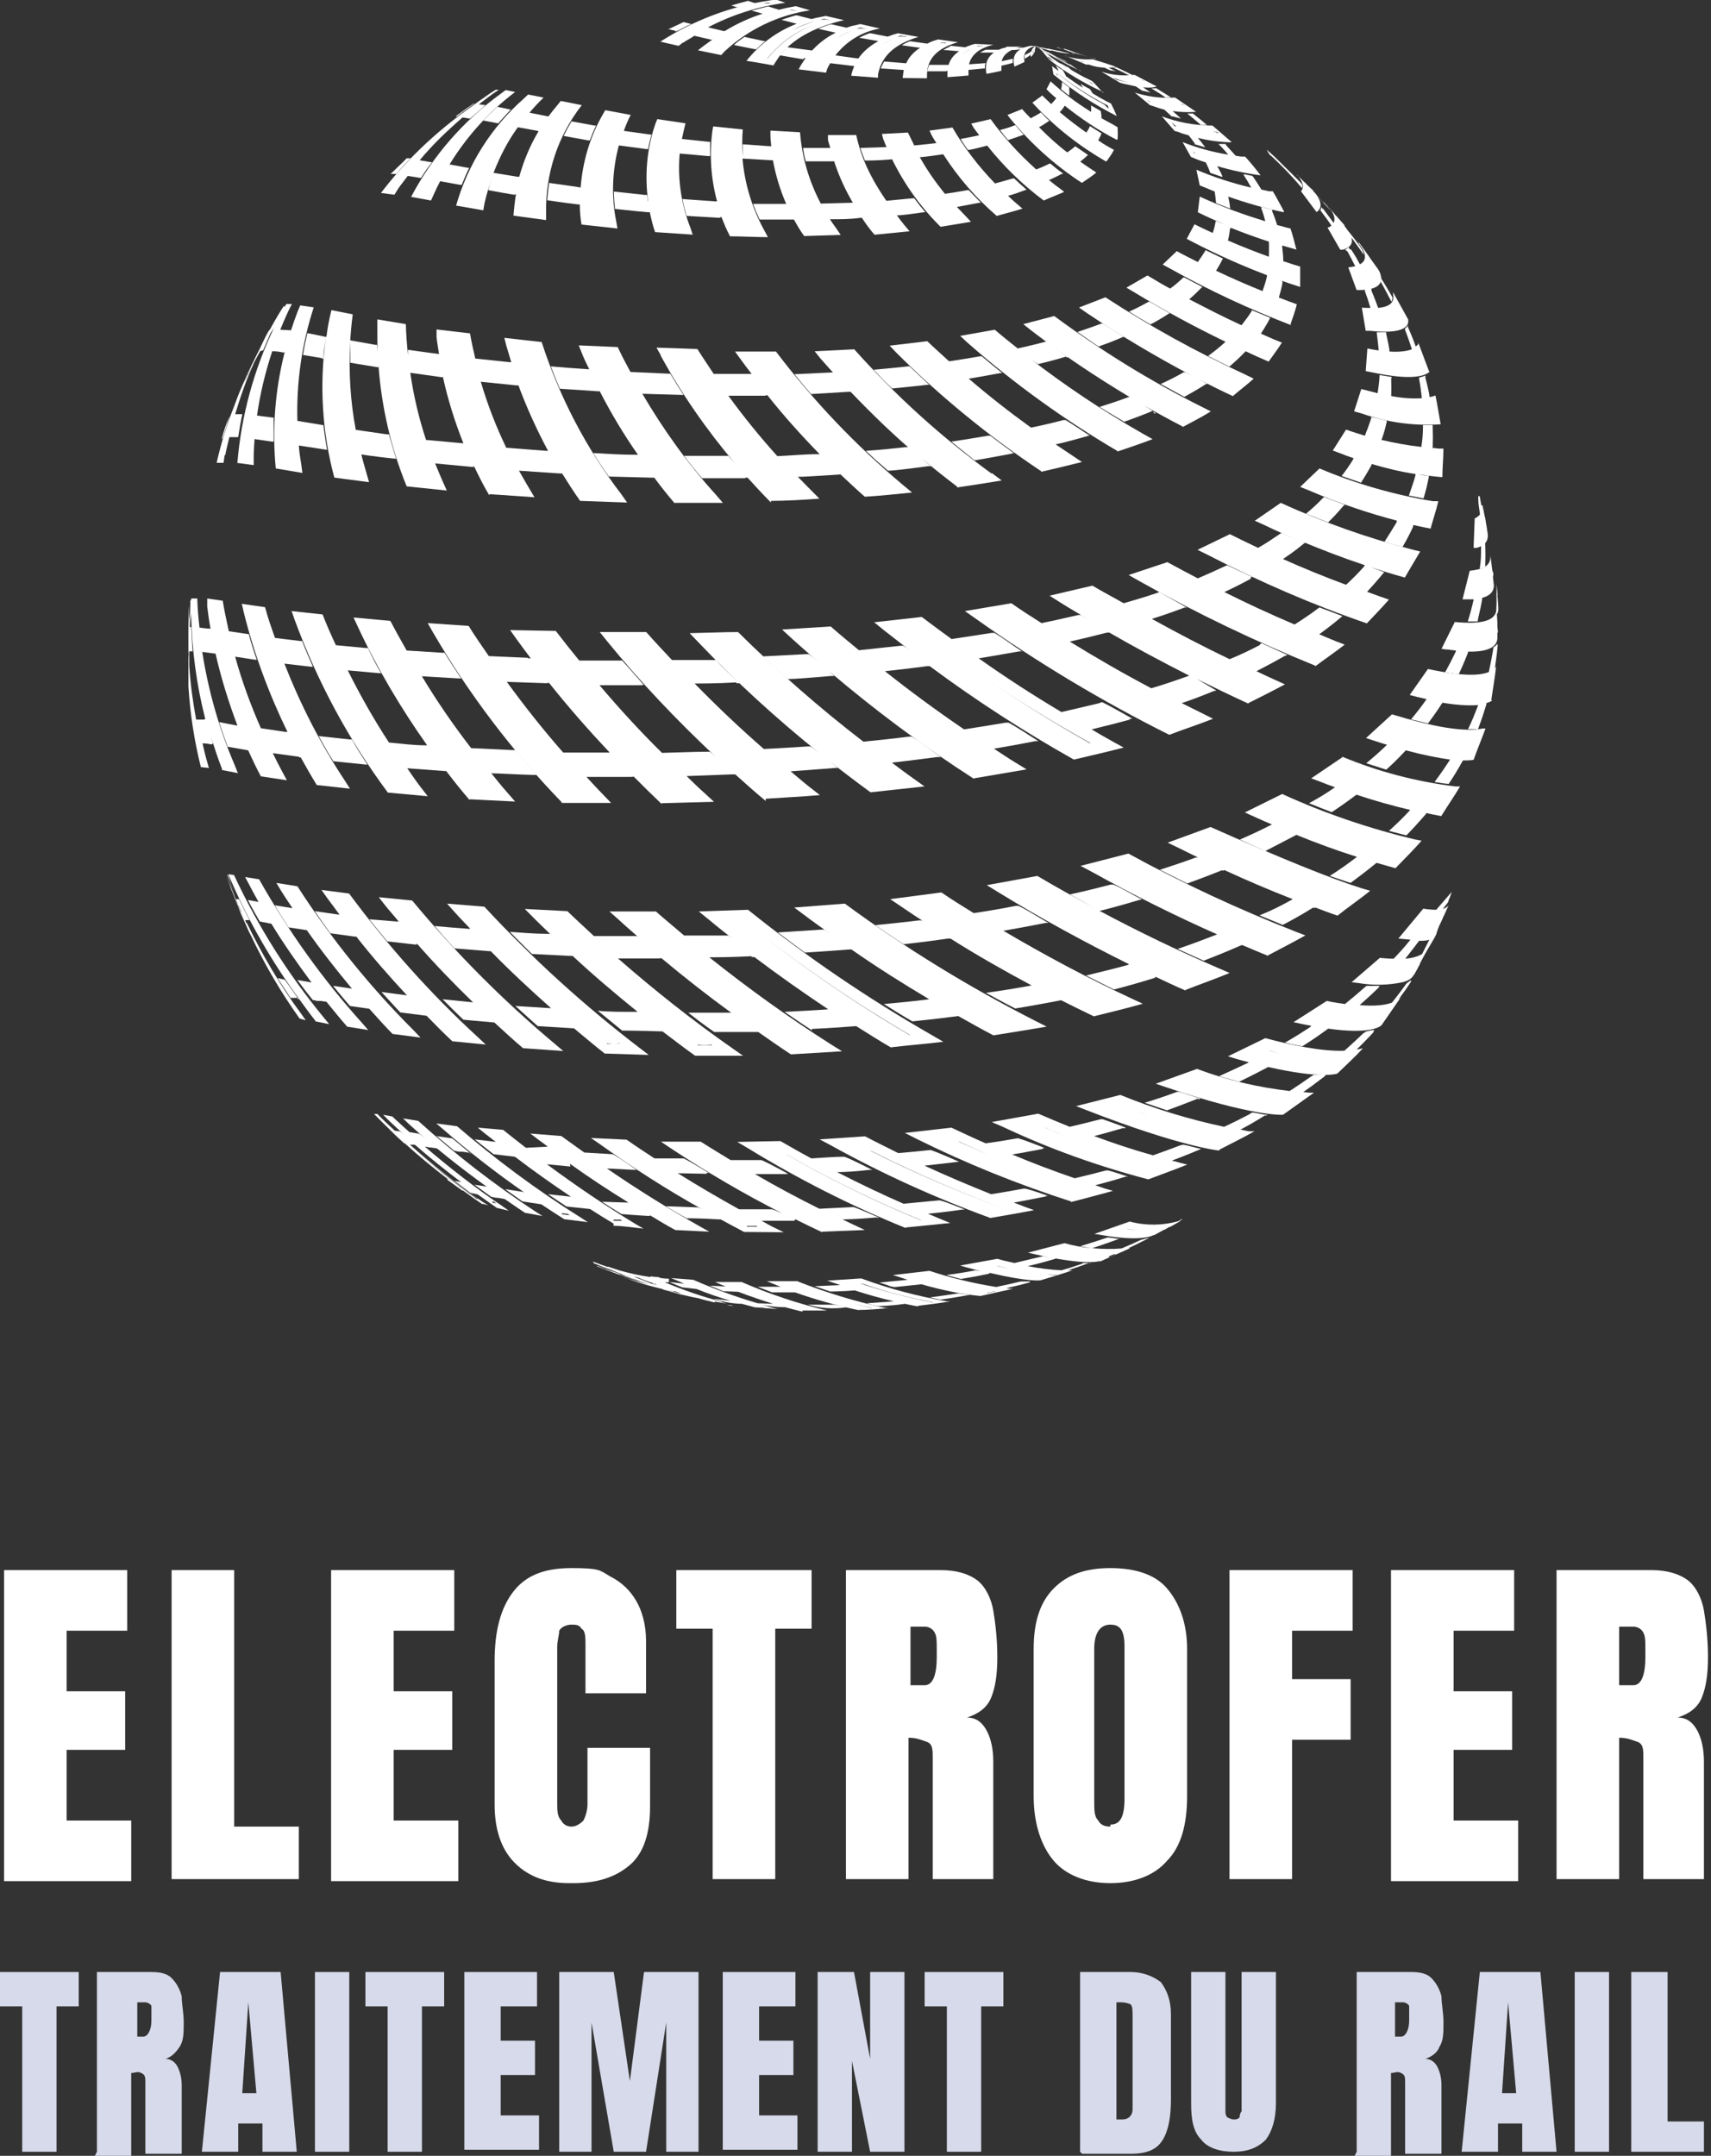 <svg width="158" height="199" viewBox="0 0 158 199" fill="none" xmlns="http://www.w3.org/2000/svg">
<rect x="0" y="0" width="158" height="199" fill="#333333" stroke="none"/>
<path d="M0.373 173.458V144.934H11.745V150.527H6.152V156.12H11.559V161.526H6.152V168.051H12.118V173.644H0.373V173.458Z" fill="white"/>
<path d="M15.847 173.458V144.934H21.626V168.611H27.592V173.458H16.033H15.847Z" fill="white"/>
<path d="M30.575 173.458V144.934H41.947V150.527H36.354V156.12H41.76V161.526H36.354V168.051H42.32V173.644H30.575V173.458Z" fill="white"/>
<path d="M52.573 173.831C50.523 173.831 48.845 173.271 47.54 171.966C46.235 170.661 45.675 168.797 45.675 166.56V153.323C45.675 150.527 46.235 148.476 47.353 146.985C48.472 145.493 50.15 144.748 52.76 144.748C55.37 144.748 55.37 144.934 56.302 145.493C57.42 146.053 58.166 146.798 58.725 147.73C59.285 148.663 59.658 149.968 59.658 151.459V156.306H54.065V152.018C54.065 151.086 54.065 150.527 53.692 150.34C53.505 149.968 53.133 149.968 52.76 149.968C52.387 149.968 51.828 150.154 51.641 150.527C51.641 150.9 51.455 151.459 51.455 152.018V166.373C51.455 167.119 51.455 167.678 51.828 168.051C52.014 168.424 52.387 168.611 52.76 168.611C53.133 168.611 53.505 168.424 53.878 168.051C54.065 167.678 54.251 167.119 54.251 166.56V161.34H60.03V166.746C60.03 169.17 59.471 171.034 58.166 172.153C56.861 173.271 55.183 173.831 52.946 173.831H52.573Z" fill="white"/>
<path d="M65.81 173.458V150.341H62.454V144.934H74.945V150.341H71.589V173.458H65.81Z" fill="white"/>
<path d="M78.114 173.458V144.934H86.876C88.368 144.934 89.486 145.307 90.232 145.866C90.978 146.426 91.537 147.544 91.724 148.663C91.91 149.781 92.096 151.273 92.096 152.951C92.096 154.628 91.91 155.747 91.537 156.679C91.164 157.611 90.418 158.171 89.3 158.543C90.232 158.543 90.791 159.103 91.164 159.848C91.537 160.594 91.724 161.526 91.724 162.645V173.458H86.131V162.272C86.131 161.526 86.131 160.967 85.571 160.781C85.012 160.594 84.639 160.408 83.894 160.408V173.458H78.114ZM84.08 155.561H85.385C86.131 155.561 86.504 154.628 86.504 152.951C86.504 151.273 86.504 151.086 86.317 150.713C86.131 150.341 85.758 150.154 85.385 150.154H84.08V155.374V155.561Z" fill="white"/>
<path d="M102.536 173.831C100.299 173.831 98.435 173.085 97.316 171.78C96.198 170.475 95.452 168.424 95.452 165.814V152.205C95.452 149.781 96.011 147.917 97.316 146.612C98.621 145.307 100.299 144.748 102.536 144.748C104.774 144.748 106.638 145.307 107.756 146.612C108.875 147.917 109.621 149.781 109.621 152.205V165.814C109.621 168.424 109.062 170.475 107.756 171.78C106.638 173.085 104.774 173.831 102.536 173.831ZM102.536 168.424C103.469 168.424 103.841 167.678 103.841 166.001V152.018C103.841 150.527 103.469 149.968 102.536 149.968C101.604 149.968 101.045 150.713 101.045 152.205V166.187C101.045 167.119 101.045 167.678 101.418 168.051C101.604 168.424 101.977 168.611 102.536 168.611V168.424Z" fill="white"/>
<path d="M113.536 173.458V144.934H124.908V150.527H119.315V155.001H124.722V160.594H119.315V173.458H113.536Z" fill="white"/>
<path d="M128.45 173.458V144.934H139.822V150.527H134.23V156.12H139.636V161.526H134.23V168.051H140.195V173.644H128.45V173.458Z" fill="white"/>
<path d="M143.737 173.458V144.934H152.5C153.991 144.934 155.11 145.307 155.855 145.866C156.601 146.426 157.16 147.544 157.347 148.663C157.533 149.781 157.72 151.273 157.72 152.951C157.72 154.628 157.533 155.747 157.16 156.679C156.788 157.611 156.042 158.171 154.923 158.543C155.855 158.543 156.415 159.103 156.788 159.848C157.16 160.594 157.347 161.526 157.347 162.645V173.458H151.754V162.272C151.754 161.526 151.754 160.967 151.195 160.781C150.635 160.594 150.263 160.408 149.517 160.408V173.458H143.737ZM149.517 155.561H150.822C151.568 155.561 151.94 154.628 151.94 152.951C151.94 151.273 151.94 151.086 151.754 150.713C151.568 150.341 151.195 150.154 150.822 150.154H149.517V155.374V155.561Z" fill="white"/>
<path d="M2.051 198.626V185.203H0V182.034H7.271V185.203H5.22V198.626H1.864H2.051Z" fill="#D7DAEA"/>
<path d="M8.949 198.626V182.034H13.982C14.914 182.034 15.474 182.22 15.847 182.593C16.219 182.966 16.592 183.525 16.779 184.271C16.779 185.017 16.965 185.762 16.965 186.694C16.965 187.627 16.965 188.372 16.592 188.932C16.219 189.491 15.847 189.864 15.287 190.05C15.847 190.05 16.219 190.423 16.406 190.796C16.592 191.169 16.779 191.728 16.779 192.474V198.812H13.423V192.287C13.423 191.728 13.423 191.542 13.05 191.355C12.677 191.169 12.491 191.355 12.118 191.355V198.999H8.762L8.949 198.626ZM12.491 187.999H13.236C13.609 187.999 13.982 187.44 13.982 186.508C13.982 185.576 13.982 185.389 13.982 185.203C13.982 185.017 13.609 184.83 13.423 184.83H12.677V187.999H12.491Z" fill="#D7DAEA"/>
<path d="M18.643 198.626L20.321 182.034H25.914L27.405 198.626H24.236V196.016H21.999V198.626H18.643ZM22.185 193.219H23.677L22.931 184.83L22.372 193.219H22.185Z" fill="#D7DAEA"/>
<path d="M29.083 198.626V182.034H32.252V198.626H29.083Z" fill="#D7DAEA"/>
<path d="M35.795 198.626V185.203H33.744V182.034H41.015V185.203H38.964V198.626H35.608H35.795Z" fill="#D7DAEA"/>
<path d="M42.879 198.626V182.034H49.59V185.203H46.235V188.372H49.404V191.542H46.235V195.27H49.777V198.44H42.879V198.626Z" fill="#D7DAEA"/>
<path d="M51.641 198.626V182.034H56.675L58.166 192.101L59.471 182.034H64.505V198.626H61.522V186.694L59.658 198.626H56.675L54.624 186.694V198.626H51.641Z" fill="#D7DAEA"/>
<path d="M66.742 198.626V182.034H73.453V185.203H70.098V188.372H73.267V191.542H70.098V195.27H73.64V198.44H66.742V198.626Z" fill="#D7DAEA"/>
<path d="M75.504 198.626V182.034H78.86L80.351 190.05V182.034H83.521V198.626H80.351L78.674 190.237V198.626H75.504Z" fill="#D7DAEA"/>
<path d="M87.436 198.626V185.203H85.385V182.034H92.656V185.203H90.605V198.626H87.249H87.436Z" fill="#D7DAEA"/>
<path d="M99.74 198.626V182.034H104.401C105.519 182.034 106.452 182.407 107.197 182.966C107.757 183.712 108.129 184.644 108.129 185.949V193.779C108.129 195.27 107.943 196.575 107.384 197.507C106.824 198.44 105.892 198.812 104.401 198.812H99.927L99.74 198.626ZM103.096 195.643H103.655C104.214 195.643 104.587 195.27 104.587 194.711V186.135C104.587 185.576 104.587 185.203 104.401 185.017C104.401 185.017 104.028 184.83 103.469 184.83H103.096V195.643Z" fill="#D7DAEA"/>
<path d="M113.909 198.626C112.604 198.626 111.485 198.253 110.926 197.507C110.18 196.762 109.994 195.643 109.994 194.152V182.034H113.163V194.152C113.163 194.338 113.163 194.711 113.163 194.897C113.163 195.084 113.163 195.27 113.349 195.457C113.349 195.457 113.722 195.643 113.909 195.643C114.095 195.643 114.282 195.643 114.468 195.457C114.468 195.457 114.468 195.084 114.654 194.897C114.654 194.711 114.654 194.338 114.654 194.152V182.034H117.824V194.152C117.824 195.643 117.451 196.762 116.892 197.507C116.146 198.253 115.214 198.626 113.909 198.626Z" fill="#D7DAEA"/>
<path d="M125.281 198.626V182.034H130.315C131.247 182.034 131.806 182.22 132.179 182.593C132.552 182.966 132.925 183.525 133.111 184.271C133.111 185.017 133.297 185.762 133.297 186.694C133.297 187.627 133.297 188.372 132.925 188.932C132.738 189.491 132.179 189.864 131.62 190.05C132.179 190.05 132.552 190.423 132.738 190.796C132.925 191.169 133.111 191.728 133.111 192.474V198.812H129.755V192.287C129.755 191.728 129.755 191.542 129.382 191.355C129.01 191.169 128.823 191.355 128.45 191.355V198.999H125.095L125.281 198.626ZM128.637 187.999H129.382C129.755 187.999 130.128 187.44 130.128 186.508C130.128 185.576 130.128 185.389 130.128 185.203C130.128 185.017 129.755 184.83 129.569 184.83H128.823V187.999H128.637Z" fill="#D7DAEA"/>
<path d="M134.975 198.626L136.653 182.034H142.246L143.737 198.626H140.568V196.016H138.331V198.626H134.975ZM138.517 193.219H140.009L139.263 184.83L138.704 193.219H138.517Z" fill="#D7DAEA"/>
<path d="M145.415 198.626V182.034H148.585V198.626H145.415Z" fill="#D7DAEA"/>
<path d="M150.635 198.626V182.034H153.991V195.83H157.347V198.626H150.635Z" fill="#D7DAEA"/>
<g clip-path="url(#clip0_323_79)">
<path d="M122.896 19.361C123.28 19.929 123.28 20.317 123.152 20.575L122.156 19.232V19.31L122.002 19.103C122.002 19.103 121.977 19.336 121.926 19.413L122.079 19.62C122.411 20.058 122.667 20.394 122.948 20.833C122.845 20.91 122.718 20.988 122.59 21.014L123.765 23.053H123.995C124.71 22.847 124.966 22.459 124.787 21.891C124.787 21.891 124.787 21.943 124.812 21.943C125.246 22.537 125.527 22.924 125.936 23.518C125.885 23.208 125.885 23.027 124.48 21.298C124.378 21.143 124.25 20.988 124.123 20.807H124.174L123.509 20.058C123.509 20.058 123.484 20.007 123.458 20.007L123.382 19.904H123.356L123.177 19.671L123.126 19.62L122.462 18.845C122.641 19.026 122.769 19.206 122.871 19.361C122.692 19.155 122.539 18.948 122.386 18.794C122.564 18.974 122.718 19.181 122.871 19.361H122.896Z" fill="white"/>
<path d="M125.476 22.485L125.63 22.692C126.319 23.673 126.038 24.163 125.579 24.395C125.425 24.111 125.17 23.621 124.761 23.027H124.659L124.531 22.821C124.429 22.924 124.327 23.001 124.199 23.053L124.429 23.208C124.71 23.724 124.889 24.06 125.144 24.576C124.914 24.628 124.685 24.654 124.506 24.679L125.272 26.771H125.604C125.757 26.771 125.987 26.771 126.243 26.719C126.166 26.719 126.115 26.745 126.038 26.771V26.874C126.243 27.416 126.396 27.881 126.549 28.423C126.243 28.423 125.962 28.423 125.757 28.397L126.115 30.54H126.549C130.33 30.953 130.074 29.662 130.023 29.507L130.074 29.559L128.644 26.977V27.184C128.823 28.061 128.082 28.345 127.264 28.423C127.162 28.139 126.958 27.571 126.651 26.848V26.667C126.651 26.667 126.6 26.667 126.575 26.667C127.009 26.564 127.418 26.358 127.52 25.944C127.52 25.97 127.52 26.022 127.52 26.048C127.878 26.667 128.158 27.209 128.491 27.855C128.542 27.726 128.593 27.597 128.593 27.468C128.593 27.468 128.159 26.667 127.52 25.66C127.52 25.712 127.52 25.764 127.52 25.79C127.52 25.738 127.52 25.686 127.52 25.635C127.52 25.635 127.52 25.609 127.52 25.583C127.52 25.377 127.443 25.144 127.264 24.86L126.651 24.008C126.651 24.008 126.473 23.776 126.422 23.673L125.527 22.433L125.451 22.356H125.425L125.476 22.408V22.485Z" fill="white"/>
<path d="M55.613 117.18C55.741 117.231 55.894 117.283 56.022 117.335C55.767 117.231 55.511 117.128 55.307 117.051L55.613 117.18Z" fill="white"/>
<path d="M47.209 10.119H47.158L45.932 9.861C45.421 10.351 45.089 10.635 44.629 11.126L45.983 11.384H46.009C46.443 10.893 46.724 10.584 47.184 10.093L47.209 10.119Z" fill="white"/>
<path d="M84.401 13.372C84.223 12.985 84.018 12.623 83.84 12.236L81.438 12.365L81.54 12.778C82.716 15.851 84.529 18.639 86.854 20.936L89.663 20.472L89.178 19.955C88.897 19.671 88.642 19.387 88.361 19.103L90.43 18.716H90.583L89.459 17.554H89.306C88.616 17.683 87.978 17.787 87.262 17.89C86.394 16.831 85.602 15.696 84.938 14.508C85.27 14.508 86.062 14.379 87.032 14.25H87.109C88.463 16.367 90.123 18.277 92.039 19.93C92.754 19.723 93.7 19.491 94.415 19.258L93.904 18.819C93.623 18.587 93.342 18.329 93.086 18.071C93.444 17.993 94.032 17.787 94.721 17.529H94.823C94.338 17.116 94.057 16.857 93.648 16.47H93.546L91.886 16.935C90.379 15.386 89.05 13.656 87.952 11.771L85.832 12.056L86.011 12.443C86.138 12.701 86.317 12.959 86.471 13.217H86.394C85.679 13.295 85.091 13.372 84.376 13.424L84.401 13.372Z" fill="white"/>
<path d="M93.087 12.933C93.316 12.856 93.853 12.675 94.517 12.443H94.466H94.543C94.261 12.133 94.032 11.901 93.776 11.565H93.7C93.265 11.746 92.831 11.875 92.346 12.004C92.601 12.339 92.78 12.572 93.087 12.933Z" fill="white"/>
<path d="M88.718 12.83C88.923 13.191 89.153 13.527 89.382 13.837C89.663 13.837 90.328 13.656 91.12 13.45H91.171C92.678 15.36 94.44 17.064 96.382 18.51C96.944 18.252 97.71 17.968 98.272 17.709L97.736 17.296C97.429 17.09 97.148 16.832 96.867 16.625C97.276 16.444 97.684 16.238 98.093 16.031H98.195C97.71 15.696 97.429 15.463 96.995 15.102H96.918C96.509 15.308 96.152 15.463 95.692 15.644C94.134 14.25 92.703 12.701 91.477 10.997L89.689 11.41L89.893 11.772C90.047 12.004 90.251 12.236 90.43 12.494H90.379C89.791 12.623 89.28 12.727 88.667 12.83H88.718Z" fill="white"/>
<path d="M79.88 14.818C80.314 14.818 81.132 14.818 82.256 14.714H82.409C82.205 14.276 82.077 13.992 81.898 13.579H81.745L79.446 13.656C79.599 14.095 79.701 14.405 79.88 14.844V14.818Z" fill="white"/>
<path d="M42.177 10.765L42.969 10.171C43.25 9.964 43.531 9.758 43.812 9.551H43.735L43.301 9.861L43.148 9.964L42.075 10.739H42.177V10.765Z" fill="white"/>
<path d="M98.732 8.828C98.757 8.596 98.757 8.364 98.732 8.106H98.783L98.067 7.563C98.067 7.796 98.042 8.002 97.991 8.235C98.246 8.441 98.476 8.648 98.732 8.828Z" fill="white"/>
<path d="M52.037 12.546L54.31 12.959H54.464C54.642 12.494 54.821 12.029 55.051 11.59H54.898C54.183 11.461 53.468 11.332 52.778 11.203C52.471 11.72 52.292 12.055 52.037 12.571V12.546Z" fill="white"/>
<path d="M53.416 17.27L50.709 16.883C50.632 17.477 50.581 17.864 50.53 18.484C51.884 18.69 53.135 18.845 53.391 18.871H53.544C53.544 19.491 53.595 20.11 53.697 20.73L57.018 21.091L56.916 20.497C56.431 18.148 56.533 15.721 57.146 13.424L59.675 13.759H59.853C59.93 13.243 60.032 12.933 60.16 12.417H60.007L57.606 12.081C57.785 11.591 57.989 11.075 58.244 10.61L55.894 10.171L55.639 10.61C54.464 12.675 53.8 14.947 53.621 17.296H53.442L53.416 17.27Z" fill="white"/>
<path d="M63.021 18.354C63.123 18.922 63.225 19.31 63.404 19.929L66.52 20.11V20.032H66.623C66.853 20.626 67.082 21.194 67.389 21.762V21.814C68.462 21.814 69.841 21.891 70.914 21.891L70.608 21.323C69.458 19.258 68.768 16.986 68.564 14.637L71.221 14.792H71.118H71.374C71.629 16.186 72.038 17.528 72.6 18.819H69.535C69.739 19.361 69.892 19.723 70.148 20.265H73.315C73.596 20.781 73.903 21.297 74.26 21.788L77.632 21.685L77.249 21.117C77.045 20.833 76.84 20.549 76.636 20.239C77.607 20.239 78.552 20.239 79.42 20.11H79.574V20.084C79.931 20.626 80.314 21.168 80.749 21.659H80.851L83.993 21.349L83.558 20.833C83.278 20.497 83.048 20.187 82.818 19.878C83.303 19.878 84.197 19.748 85.296 19.594H85.449C85.014 19.077 84.785 18.793 84.427 18.303H84.274L81.847 18.535C79.88 15.669 79.395 13.862 79.063 12.468H76.457V12.907C76.508 13.165 76.611 13.398 76.662 13.656H74.158C74.209 14.069 74.286 14.482 74.414 14.895H76.968L77.019 14.869C77.453 16.212 78.041 17.503 78.756 18.716H78.629L75.793 18.793C74.72 16.754 74.056 14.534 73.877 12.21L71.144 12.055V12.494C71.144 12.83 71.195 13.165 71.221 13.501H71.118L68.59 13.32V14.482C68.538 13.656 68.513 12.804 68.59 11.952L65.856 11.668L65.78 12.107C65.499 14.275 65.652 16.496 66.214 18.587H66.061L63.072 18.38L63.021 18.354Z" fill="white"/>
<path d="M100.571 8.157C100.571 8.157 100.621 8.234 100.621 8.259L100.545 8.157H100.571Z" fill="white"/>
<path d="M36.557 16.057H36.608C37.043 15.515 37.426 15.102 37.911 14.611H37.553L37.221 14.947L36.072 16.057H36.583H36.557Z" fill="white"/>
<path d="M101.9 8.519C101.9 8.519 101.797 8.467 101.746 8.441C101.797 8.493 101.823 8.545 101.874 8.571V8.519H101.9Z" fill="white"/>
<path d="M97.301 6.892L97.557 7.099C99.268 8.493 101.133 9.706 103.125 10.713C102.972 10.326 102.793 9.938 102.589 9.551L102.206 9.37C101.771 9.138 101.337 8.88 100.903 8.622C100.826 8.493 100.75 8.364 100.647 8.234L99.779 7.744C99.779 7.744 99.932 7.976 100.009 8.105C99.472 7.77 98.962 7.408 98.451 7.047C98.349 6.84 98.246 6.634 98.119 6.453C97.914 6.35 97.684 6.195 97.48 6.04C97.582 6.195 97.684 6.376 97.761 6.556C97.557 6.401 97.352 6.272 97.148 6.092L97.276 6.866L97.301 6.892ZM97.557 6.685C99.013 7.847 100.596 8.88 102.282 9.732L102.384 9.99H102.359C102.359 9.99 102.257 9.938 102.231 9.913C102.129 9.783 102.001 9.654 101.848 9.577C100.341 8.777 98.91 7.796 97.582 6.711L97.557 6.685ZM97.557 6.789C97.557 6.789 97.633 6.892 97.71 6.995C97.659 6.944 97.608 6.918 97.557 6.892V6.789Z" fill="white"/>
<path d="M59.828 18.561C59.802 18.381 59.777 18.2 59.751 17.993H59.547L56.686 17.683C56.686 18.226 56.737 18.742 56.788 19.284C58.219 19.439 59.496 19.568 59.828 19.594H60.007C60.135 20.213 60.288 20.833 60.492 21.427L63.966 21.659L63.762 21.04C62.893 18.845 62.561 16.496 62.766 14.172L65.346 14.405H65.575V13.088H65.422L62.97 12.83C63.072 12.339 63.174 11.875 63.302 11.384L60.697 10.997L60.518 11.436C59.726 13.734 59.522 16.186 59.853 18.587L59.828 18.561Z" fill="white"/>
<path d="M42.1 18.974L44.629 19.413L44.731 18.819C44.936 17.864 45.242 16.909 45.6 16.005C45.396 16.522 45.217 17.038 45.089 17.554C45.932 17.709 46.749 17.864 47.567 17.993L47.49 17.942H47.643C47.541 18.587 47.465 19.258 47.413 19.904L50.428 20.317V19.697C50.351 16.083 51.501 12.546 53.723 9.706L51.782 9.319L51.45 9.732C51.169 10.068 50.913 10.377 50.658 10.739H50.581L48.895 10.403C49.304 9.913 49.738 9.448 50.198 9.009L48.767 8.725L48.359 9.112C45.396 11.72 43.224 15.128 42.126 18.948L42.1 18.974ZM49.661 12.107H49.738C48.946 13.424 48.359 14.844 47.95 16.315H47.771L45.574 15.954C46.162 14.456 46.877 13.036 47.822 11.746L49.661 12.081V12.107Z" fill="white"/>
<path d="M37.962 18.174L39.801 18.509L40.057 17.942C40.236 17.529 40.44 17.115 40.644 16.728L42.483 17.064H42.637C42.892 16.444 43.045 16.057 43.327 15.489H43.199L41.513 15.179C43.097 12.598 45.14 10.326 47.567 8.493L46.698 8.312L46.213 8.673C42.79 11.152 39.955 14.405 37.962 18.174Z" fill="white"/>
<path d="M99.805 6.531C99.805 6.531 99.677 6.453 99.6 6.427C99.677 6.479 99.728 6.531 99.805 6.556V6.531Z" fill="white"/>
<path d="M96.228 8.828L95.334 9.474L95.59 9.758C97.506 11.797 99.728 13.527 102.155 14.921C102.41 14.585 102.665 14.224 102.87 13.837L102.359 13.553C102.027 13.372 101.72 13.165 101.414 12.959C101.516 12.752 101.644 12.546 101.72 12.314L100.648 11.642C100.571 11.849 100.443 12.055 100.315 12.236C99.472 11.642 98.655 11.023 97.863 10.351C98.042 10.171 98.195 9.964 98.323 9.758C99.805 10.945 101.388 12.004 103.074 12.882H103.202C103.227 12.52 103.227 12.133 103.202 11.746L102.768 11.488C102.41 11.307 102.078 11.1 101.72 10.919C101.72 10.713 101.695 10.481 101.644 10.274H101.695L100.75 9.732C100.775 9.938 100.75 10.145 100.75 10.326C99.421 9.5 98.17 8.57 97.02 7.512L96.637 8.235L96.892 8.493C97.097 8.699 97.327 8.88 97.531 9.061C97.403 9.267 97.225 9.448 97.071 9.603C96.79 9.319 96.484 9.061 96.203 8.777L96.228 8.828Z" fill="white"/>
<path d="M94.389 10.067L93.035 10.61L93.265 10.919C95.181 13.243 97.403 15.256 99.907 16.883C100.315 16.599 100.877 16.238 101.235 15.928L100.699 15.566C100.367 15.36 100.06 15.127 99.754 14.921C100.009 14.714 100.239 14.534 100.469 14.301L99.294 13.501C99.064 13.707 98.808 13.888 98.553 14.069C97.633 13.372 96.765 12.572 95.947 11.745C96.101 11.668 96.484 11.436 96.892 11.152C96.586 10.868 96.382 10.661 96.126 10.377C95.82 10.584 95.539 10.713 95.181 10.919C94.9 10.635 94.619 10.351 94.364 10.041L94.389 10.067Z" fill="white"/>
<path d="M36.43 17.967L36.762 17.425C37.043 17.012 37.375 16.625 37.656 16.238L38.78 16.418H38.882C39.239 15.85 39.495 15.463 39.904 14.973H39.801L38.754 14.792C39.955 13.346 41.309 12.055 42.713 10.842L43.352 10.945H43.403L44.834 9.706L44.221 9.629C44.834 9.164 45.421 8.699 46.06 8.286C45.958 8.286 45.881 8.286 45.779 8.286L45.242 8.622C45.242 8.622 45.089 8.751 44.987 8.802H45.038C44.425 9.19 43.812 9.629 43.224 10.068C43.352 9.964 43.48 9.861 43.608 9.758C43.403 9.913 43.199 10.093 42.969 10.248C42.867 10.326 42.79 10.403 42.688 10.455C39.878 12.546 37.324 14.998 35.178 17.812H35.203L36.327 17.967H36.43Z" fill="white"/>
<path d="M45.012 8.777C44.553 9.087 44.118 9.422 43.684 9.732C44.144 9.422 44.578 9.087 45.063 8.777H45.012Z" fill="white"/>
<path d="M133.753 83.128C133.88 82.87 133.983 82.586 134.059 82.328L132.629 83.98C132.194 83.98 131.735 83.928 131.428 83.877L129.129 86.639L130.253 86.742L130.202 86.794C129.666 87.465 129.282 87.878 128.695 88.498C128.235 88.498 127.775 88.446 127.418 88.42L124.812 90.666L125.451 90.744C126.805 90.976 128.184 90.95 129.538 90.666C130.125 90.486 130.355 90.357 130.636 89.866V89.918L130.687 89.789C130.815 89.582 130.943 89.324 131.122 88.988V88.937C132.016 87.207 132.68 86.355 132.68 86.045C132.756 85.865 132.808 85.684 132.884 85.503L133.14 84.961L133.318 84.548C133.318 84.548 133.318 84.548 133.318 84.574L133.778 83.541C133.676 83.722 133.472 83.825 133.242 83.902L133.702 83.309L133.778 83.128H133.753ZM131.326 88.059C130.892 88.317 130.355 88.446 129.768 88.498L130.534 87.517L131.045 86.846H131.173C131.53 86.846 131.786 86.82 131.99 86.742L131.326 88.059Z" fill="white"/>
<path d="M107.774 102.491C107.774 102.491 109.128 102 110.635 101.406L110.686 101.484L110.865 101.406C110.201 101.225 109.562 100.967 108.898 100.787H108.694C107.647 101.174 106.804 101.458 105.705 101.793C106.982 102.232 107.749 102.491 107.749 102.491H107.774Z" fill="white"/>
<path d="M96.254 105.975H96.484C94.917 105.356 94.074 105.055 93.955 105.072C92.959 105.253 92.014 105.407 91.017 105.537C89.945 105.072 88.897 104.581 87.85 104.091L83.558 104.581L84.58 105.098C89.204 107.395 94.006 109.332 98.91 110.906V110.958C100.06 110.648 101.618 110.261 102.768 109.925L102.052 109.719C101.746 109.616 101.439 109.512 101.133 109.409C101.644 109.28 102.717 108.996 103.968 108.609H104.173C103.56 108.428 102.946 108.196 102.333 108.041H102.129C101.158 108.299 100.239 108.531 99.243 108.764C97.301 108.092 95.36 107.37 93.47 106.569C94.083 106.466 95.13 106.285 96.305 106.053V106.001L96.254 105.975ZM88.514 105.382C88.514 105.382 88.54 105.382 88.565 105.382C89.408 105.769 90.251 106.156 91.094 106.518C90.225 106.156 89.382 105.769 88.514 105.382Z" fill="white"/>
<path d="M43.403 106.389C43.403 106.389 43.429 106.389 43.454 106.44L43.378 106.389H43.403Z" fill="white"/>
<path d="M43.506 106.492C43.506 106.492 43.455 106.466 43.429 106.44L43.378 106.492H43.48H43.506Z" fill="white"/>
<path d="M40.287 104.84L41.922 106.208C42.177 106.286 42.458 106.337 42.713 106.311L43.378 106.415C41.768 105.072 41.768 105.072 41.692 105.072L40.261 104.866L40.287 104.84Z" fill="white"/>
<path d="M35.919 104.271L36.098 104.427C36.098 104.427 35.996 104.297 35.919 104.271Z" fill="white"/>
<path d="M80.953 112.404H81.183C79.701 111.75 78.901 111.423 78.782 111.423L75.665 111.578C73.647 110.571 71.655 109.513 69.714 108.377H72.549L72.779 108.351C71.229 107.508 70.395 107.086 70.275 107.086H67.466C66.546 106.518 65.626 105.976 64.707 105.382H61.029L61.871 105.95C65.218 108.17 68.692 110.21 72.268 112.017C71.374 111.63 71.323 111.63 71.246 111.63H68.258C66.342 110.571 64.451 109.461 62.587 108.299L65.243 108.351V108.273H65.448C63.983 107.378 63.2 106.931 63.098 106.931H60.441C59.572 106.363 58.704 105.795 57.861 105.201L54.566 105.046L55.358 105.589C58.423 107.783 61.59 109.822 64.886 111.655C64.503 111.449 64.451 111.449 64.349 111.449L61.488 111.346C62.689 112.068 63.404 112.456 63.404 112.456C63.404 112.456 64.733 112.456 66.367 112.559H66.546C67.261 112.946 67.977 113.333 68.717 113.721L72.37 113.747L71.578 113.359C71.144 113.153 70.735 112.92 70.327 112.688H73.341L73.443 112.559H73.469C74.286 112.972 75.103 113.359 75.921 113.747V113.695L79.855 113.54L79.037 113.153C78.629 112.972 78.22 112.766 77.811 112.559C78.347 112.559 79.574 112.507 80.953 112.378V112.404ZM68.973 113.23V113.153C69.254 113.179 69.535 113.153 69.816 113.153C69.867 113.153 69.918 113.204 69.944 113.23H68.947H68.973Z" fill="white"/>
<path d="M129.819 90.873C129.385 91.467 128.976 92.009 128.542 92.551C127.852 92.809 126.856 92.887 125.553 92.783C125.808 92.551 126.524 91.931 127.316 91.157V91.105L127.418 91.002H126.192L126.064 91.105C125.425 91.673 124.863 92.138 124.199 92.68C123.663 92.603 123.126 92.525 122.513 92.396L119.448 94.358L120.189 94.513C120.521 94.591 120.827 94.642 121.108 94.694C121.083 94.694 121.032 94.72 121.006 94.797C120.214 95.313 119.576 95.727 118.656 96.243C119.703 96.501 120.265 96.578 120.265 96.578C120.265 96.578 121.313 95.933 122.513 95.055L122.641 94.952C126.319 95.468 127.341 94.849 127.571 94.642L129.41 91.983L129.257 92.164C129.257 92.164 129.18 92.215 129.155 92.241C129.563 91.699 129.972 91.131 130.33 90.563H130.253L130.33 90.434C130.151 90.615 129.896 90.718 129.768 90.925L129.819 90.873Z" fill="white"/>
<path d="M115.438 102.826C114.595 103.265 113.879 103.626 113.036 104.013C109.767 103.316 106.548 102.335 103.457 101.07L99.37 102.103L100.367 102.49C109.128 105.898 112.577 106.208 112.602 106.208V106.13C113.573 105.614 114.901 104.969 115.846 104.426H115.31C115.054 104.375 114.799 104.323 114.544 104.272C114.952 104.065 115.846 103.575 116.868 102.929V103.007L117.047 102.903C116.561 102.903 116.127 102.723 115.616 102.697C115.616 102.697 115.514 102.774 115.438 102.8V102.826ZM104.045 102.258C104.683 102.516 105.322 102.723 105.961 102.955C105.322 102.748 104.683 102.49 104.045 102.258Z" fill="white"/>
<path d="M109.077 105.692C108.183 106.027 107.366 106.337 106.472 106.647C104.632 106.131 102.819 105.537 101.031 104.866C101.593 104.737 102.589 104.453 103.764 104.117V104.169L103.968 104.091C103.253 103.833 102.538 103.549 101.823 103.317H101.618C100.647 103.575 99.753 103.781 98.783 104.014C97.812 103.626 96.841 103.213 95.871 102.8L91.579 103.575L92.601 104.014C96.918 106.053 101.414 107.654 106.037 108.867C107.11 108.454 108.566 107.938 109.639 107.499L109 107.344C108.745 107.267 108.464 107.189 108.209 107.137C108.694 106.957 109.639 106.595 110.737 106.131L110.916 106.053C110.38 105.95 109.843 105.769 109.281 105.666C109.281 105.666 109.128 105.666 109.077 105.743V105.692ZM96.535 104.091C97.301 104.427 98.093 104.737 98.859 105.046C98.067 104.737 97.301 104.427 96.509 104.091H96.535Z" fill="white"/>
<path d="M88.846 111.655H89.102C87.654 111.07 86.862 110.786 86.726 110.803L83.431 111.113C81.362 110.209 79.318 109.228 77.3 108.196C77.913 108.196 79.012 108.144 80.289 107.989H80.544C78.944 107.18 78.075 106.776 77.939 106.776C76.994 106.776 75.895 106.879 74.925 106.931C73.954 106.414 73.009 105.872 72.064 105.33L68.079 105.408L68.998 105.95C73.673 108.815 78.552 111.294 83.635 113.359V113.307L87.748 112.894L86.93 112.559C86.522 112.404 86.113 112.197 85.679 112.042C86.215 111.991 87.441 111.862 88.872 111.655H88.846ZM85.014 112.636C80.749 110.881 76.611 108.867 72.626 106.569C72.677 106.595 72.728 106.595 72.779 106.647C76.738 108.919 80.851 110.906 85.066 112.636H85.014Z" fill="white"/>
<path d="M121.108 99.341C120.419 99.831 119.806 100.244 119.09 100.709C116.178 100.373 113.292 99.702 110.533 98.669L106.727 100.038L107.647 100.347C115.77 103.11 118.452 102.903 118.477 102.903C119.346 102.284 120.495 101.458 121.338 100.864H120.904C120.725 100.864 120.521 100.812 120.342 100.812C120.725 100.554 121.466 100.012 122.309 99.367L122.437 99.212H121.313C121.313 99.212 121.211 99.289 121.159 99.315L121.108 99.341ZM118.988 102.103C119.218 101.974 119.422 101.845 119.601 101.664C119.601 101.664 119.601 101.664 119.627 101.664L118.988 102.103Z" fill="white"/>
<path d="M96.586 110.39H96.79C95.428 109.908 94.679 109.684 94.542 109.719C93.521 109.9 92.55 110.08 91.528 110.235C89.459 109.409 87.39 108.531 85.372 107.602C86.036 107.524 87.16 107.395 88.31 107.266L88.565 107.24C86.913 106.518 86.028 106.156 85.909 106.156C84.963 106.259 83.942 106.363 82.945 106.44C81.924 105.924 80.902 105.433 79.88 104.891L75.691 105.175L76.662 105.691C81.413 108.325 86.368 110.571 91.452 112.43C92.652 112.223 94.313 111.939 95.488 111.707L94.696 111.423C94.338 111.294 93.981 111.139 93.623 111.01C94.185 110.906 95.309 110.7 96.586 110.442V110.39ZM80.34 106.208C80.34 106.208 80.519 106.259 80.595 106.311C84.606 108.325 88.718 110.106 92.908 111.629C88.616 110.08 84.427 108.273 80.34 106.208Z" fill="white"/>
<path d="M125.936 95.339C125.323 95.933 124.787 96.424 124.148 96.992C121.977 97.069 119.167 96.449 116.842 95.83L113.394 97.508L114.237 97.766C114.62 97.869 114.952 97.972 115.31 98.05C115.31 98.05 115.259 98.05 115.259 98.102C114.339 98.54 113.547 98.902 112.577 99.341L114.416 99.857C114.416 99.857 115.616 99.289 117.021 98.54L117.098 98.489C122.053 99.625 123.458 99.108 123.484 99.108C124.199 98.411 125.195 97.508 125.86 96.759L125.553 96.837C125.553 96.837 125.374 96.862 125.272 96.888C125.579 96.578 126.166 96.01 126.83 95.288V95.21L126.932 95.081C126.651 95.081 126.37 95.159 126.089 95.236C126.089 95.236 126.013 95.313 125.962 95.365L125.936 95.339ZM117.226 96.992C117.226 96.992 117.251 96.992 117.277 96.992C117.711 97.121 118.145 97.25 118.605 97.353C118.145 97.25 117.685 97.121 117.226 96.992Z" fill="white"/>
<path d="M56.66 113.152C57.504 113.152 58.602 113.333 59.419 113.411L58.704 112.997C55.894 111.294 53.161 109.435 50.504 107.473L52.676 107.679L52.624 107.421C54.387 108.686 56.201 109.874 58.04 111.01L55.588 110.932C56.737 111.681 57.401 112.068 57.401 112.068C57.401 112.068 58.551 112.171 60.007 112.249V112.171C60.773 112.636 61.539 113.101 62.357 113.54H62.28L65.499 113.695L64.758 113.281C61.769 111.603 58.857 109.796 56.047 107.86L58.602 107.989H58.781C57.401 107.025 56.66 106.543 56.558 106.543L53.953 106.388C53.238 105.872 52.548 105.382 51.833 104.865L48.972 104.633L49.712 105.201C49.993 105.407 50.3 105.614 50.581 105.846L48.563 105.95C47.873 105.407 47.158 104.865 46.468 104.297L44.118 104.091L44.782 104.633C45.115 104.891 45.447 105.149 45.779 105.407L43.837 105.175L45.574 106.543L47.541 106.776C47.541 106.776 47.541 106.776 47.567 106.802L47.618 106.827C49.278 108.092 50.99 109.306 52.727 110.467L50.607 110.235C51.679 110.958 52.318 111.371 52.318 111.371L54.489 111.603C55.205 112.068 55.92 112.507 56.66 112.946V113.049V113.152ZM56.66 112.584C56.865 112.584 57.069 112.584 57.299 112.584C57.35 112.61 57.401 112.662 57.452 112.688H56.66V112.584Z" fill="white"/>
<path d="M42.203 103.962L40.287 103.704L40.925 104.246C43.327 106.337 45.855 108.299 48.461 110.106C48.41 110.106 48.384 110.054 48.333 110.029L46.647 109.77L48.257 110.906C48.257 110.906 48.972 111.01 49.968 111.165L50.019 111.19C50.709 111.655 51.398 112.094 52.088 112.533H52.037L54.285 112.817L53.646 112.404C49.61 109.874 45.779 107.034 42.177 103.936L42.203 103.962ZM51.935 112.094L51.858 112.042L51.935 111.991C52.088 112.017 52.241 112.042 52.42 112.042C52.471 112.094 52.548 112.12 52.599 112.171L51.935 112.094Z" fill="white"/>
<path d="M38.652 103.471L37.221 103.239L37.783 103.781C40.057 105.846 42.458 107.757 44.936 109.538L43.812 109.357L45.344 110.467C45.549 110.519 45.753 110.571 45.983 110.571L46.571 110.674H46.596C47.209 111.087 47.822 111.526 48.461 111.939H48.41L50.096 112.249L49.483 111.861C45.651 109.357 42.024 106.543 38.626 103.471H38.652Z" fill="white"/>
<path d="M39.316 105.847C39.469 105.898 39.623 105.924 39.776 105.924L40.312 106.002H40.389C39.852 105.537 39.316 105.072 38.729 104.659L37.809 104.504C37.273 104.014 36.736 103.549 36.225 103.059L35.382 102.904L35.893 103.42C36.379 103.885 36.864 104.324 37.349 104.762C37.298 104.711 37.221 104.659 37.17 104.608C37.094 104.53 37.017 104.478 36.915 104.427L36.455 104.375C35.919 103.859 35.357 103.368 34.846 102.826H34.539L35.025 103.317C35.791 104.091 36.557 104.814 37.349 105.537L36.097 104.401L36.123 104.427C36.506 104.814 36.915 105.175 37.324 105.537H37.375C38.652 106.699 40.006 107.809 41.385 108.867H41.257L42.688 109.9H42.764C43.352 110.339 43.94 110.752 44.553 111.165V111.113L45.089 111.268L44.553 110.933C42.203 109.332 39.98 107.551 37.86 105.666H38.269L38.371 105.718C39.725 106.905 41.155 108.041 42.586 109.125L41.973 108.996C42.892 109.693 43.403 110.081 43.403 110.081C43.505 110.132 43.608 110.158 43.71 110.158L44.093 110.261C44.093 110.261 44.016 110.21 43.991 110.184C44.042 110.21 44.067 110.235 44.118 110.261C44.706 110.674 45.293 111.087 45.881 111.5L46.979 111.759L46.443 111.371C43.94 109.693 41.564 107.835 39.265 105.873L39.316 105.847ZM44.144 110.674H43.965H44.042C42.049 109.28 40.133 107.757 38.294 106.131C40.159 107.757 42.126 109.28 44.144 110.674ZM45.472 111.01V110.907C45.472 110.907 45.574 110.907 45.626 110.933C45.702 110.984 45.753 111.036 45.83 111.087L45.498 111.01H45.472Z" fill="white"/>
<path d="M99.268 4.904H99.243C99.651 5.008 100.06 5.111 100.469 5.24C100.111 5.137 99.779 5.008 99.447 4.904H99.421C99.166 4.801 98.783 4.646 98.246 4.491V4.543C98.246 4.543 98.144 4.517 98.068 4.491C98.4 4.62 98.732 4.749 99.064 4.853L99.268 4.904Z" fill="white"/>
<path d="M112.858 23.828L111.299 23.079V23.156C111.07 23.518 110.865 23.828 110.61 24.189C109.971 23.853 109.307 23.544 108.668 23.182L107.366 24.421L108.081 24.809C111.683 26.822 115.412 28.552 119.244 30.023L119.167 29.946C119.346 29.404 119.627 28.655 119.755 28.087L119.116 27.855C118.784 27.726 118.426 27.597 118.094 27.468C118.222 27.029 118.35 26.564 118.426 26.125V26.048L118.401 25.945L118.145 25.841C118.784 26.074 119.422 26.28 120.061 26.487V24.602L119.525 24.447C119.193 24.344 118.86 24.215 118.503 24.111C118.503 23.673 118.452 23.234 118.401 22.795V22.743L118.426 22.666C118.86 22.795 119.295 22.924 119.755 23.053L119.703 23.001C119.55 22.433 119.371 21.659 119.167 21.091L118.733 20.988C118.477 20.91 118.196 20.833 117.941 20.781C117.813 20.368 117.66 19.929 117.481 19.516V19.465V19.361L116.459 19.103V19.181C116.613 19.594 116.74 20.007 116.842 20.42C114.773 19.8 112.755 19.052 110.789 18.148L110.61 19.594L111.197 19.878C111.836 20.187 112.474 20.446 113.113 20.73L112.27 20.394C112.193 20.781 112.117 21.143 111.989 21.504C111.427 21.246 110.865 20.988 110.303 20.704L109.588 22.046L110.227 22.382C112.423 23.518 114.697 24.525 116.996 25.402V25.506C116.894 25.97 116.74 26.435 116.587 26.874C115.131 26.28 113.701 25.66 112.296 24.989C112.526 24.628 112.73 24.266 112.909 23.905V23.828H112.858ZM113.394 22.201C113.496 21.814 113.547 21.427 113.598 21.039L113.675 21.117V21.039L113.445 20.936C114.671 21.453 115.923 21.891 117.175 22.304V22.382C117.2 22.821 117.175 23.26 117.175 23.698C115.897 23.234 114.646 22.743 113.394 22.201Z" fill="white"/>
<path d="M104.3 28.784C104.939 29.197 105.603 29.585 106.242 29.946C106.497 29.817 107.161 29.456 107.953 28.939H108.055L106.165 27.855H106.063C105.373 28.242 104.862 28.5 104.275 28.759L104.3 28.784Z" fill="white"/>
<path d="M103.662 31.108H103.815L101.848 29.869H101.695C100.954 30.153 100.264 30.385 99.498 30.643C100.264 31.185 100.699 31.469 101.439 31.986C101.797 31.857 102.64 31.573 103.636 31.134L103.662 31.108Z" fill="white"/>
<path d="M27.949 32.76L29.788 33.07L29.737 33.121H29.865C29.865 32.399 29.992 31.882 30.095 31.159C29.482 35.445 29.737 39.834 30.861 44.042L30.912 44.093L34.08 44.507L33.85 43.706C33.671 43.112 33.517 42.544 33.364 41.951C34.386 42.106 35.408 42.235 36.455 42.338H36.379H36.583C36.302 41.46 36.149 40.892 35.919 40.092H35.714L32.853 39.679C32.343 36.994 32.189 34.257 32.343 31.547V33.483L34.846 33.896H34.948C34.948 33.896 34.948 33.793 34.948 33.715C35.229 37.562 36.097 41.331 37.553 44.894L41.257 45.281L40.9 44.481C40.644 43.913 40.414 43.345 40.185 42.777L43.71 43.112V43.061H43.786C44.221 43.964 44.655 44.842 45.166 45.694L45.242 45.617C46.468 45.694 48.103 45.823 49.355 45.901L48.895 45.126C48.563 44.584 48.257 44.016 47.924 43.448L51.73 43.706H51.909C52.446 44.558 52.982 45.41 53.57 46.236H53.621L57.912 46.391L57.35 45.591C54.132 41.383 51.654 36.633 50.019 31.573L46.571 31.185L46.749 31.882C46.903 32.399 47.056 32.915 47.209 33.431H47.03L43.889 33.096C43.71 32.321 43.531 31.547 43.403 30.772L40.312 30.411V31.108C40.363 31.624 40.465 32.14 40.542 32.683L37.681 32.295C37.681 32.476 37.681 32.657 37.681 32.812C37.579 31.856 37.502 30.875 37.477 29.92L34.846 29.481V30.153C34.846 31.005 34.846 31.856 34.871 32.683C34.871 32.424 34.846 32.14 34.82 31.831H34.667L32.343 31.418C32.394 30.617 32.47 29.817 32.572 29.017L30.605 28.629L30.452 29.275C30.325 29.869 30.222 30.462 30.146 31.082H30.018L28.383 30.746C28.204 31.521 28.102 32.011 27.974 32.786L27.949 32.76ZM47.694 35.574H47.873C48.64 37.639 49.559 39.653 50.607 41.615H50.428L46.749 41.331C45.804 39.369 45.012 37.33 44.399 35.238L47.669 35.574H47.694ZM40.849 34.8H40.9C41.36 36.891 41.998 38.93 42.79 40.918H42.739L39.342 40.608C38.678 38.594 38.192 36.529 37.886 34.412L40.823 34.825L40.849 34.8Z" fill="white"/>
<path d="M97.736 4.388H97.557C97.736 4.439 97.889 4.465 98.068 4.517C97.965 4.465 97.838 4.439 97.736 4.388Z" fill="white"/>
<path d="M84.044 33.818H83.84C82.741 33.947 81.796 34.025 80.672 34.128C81.336 34.825 81.694 35.212 82.383 35.858C83.814 35.729 84.912 35.6 85.602 35.522H85.806C85.142 34.903 84.682 34.464 84.018 33.844L84.044 33.818Z" fill="white"/>
<path d="M54.796 41.847C55.281 42.622 55.639 43.164 56.226 43.99L60.211 44.093H60.416C61.029 44.92 61.667 45.72 62.331 46.494L62.28 46.417H66.751L66.086 45.642C63.506 42.803 61.258 39.653 59.317 36.349L62.893 36.452H63.123C62.638 35.729 62.357 35.264 61.897 34.49H61.667L58.219 34.335C57.81 33.586 57.401 32.812 57.044 32.037L53.442 31.882L53.723 32.579C53.927 33.096 54.157 33.586 54.413 34.077H54.208C53.084 33.999 51.96 33.922 50.862 33.819C51.169 34.593 51.373 35.135 51.705 35.884L55.179 36.116H55.383C56.431 38.156 57.606 40.118 58.908 41.977H58.678C57.248 41.977 56.252 41.899 54.847 41.822L54.796 41.847Z" fill="white"/>
<path d="M106.753 38.156L106.472 37.975L106.574 38.156H106.753Z" fill="white"/>
<path d="M93.418 41.848H93.648C92.754 41.202 92.218 40.815 91.452 40.221H91.222C90.021 40.428 89.076 40.583 87.85 40.763L89.996 42.493C90.507 42.416 91.809 42.183 93.444 41.873L93.418 41.848Z" fill="white"/>
<path d="M100.443 40.221H100.647C99.83 39.705 99.217 39.266 98.4 38.775H98.195C97.225 39.033 96.228 39.266 95.207 39.472C93.24 38.053 91.324 36.555 89.459 34.955C89.919 34.877 91.017 34.696 92.371 34.438H92.346H92.55C91.809 33.844 91.426 33.535 90.66 32.889H90.481C89.51 33.07 88.616 33.199 87.645 33.354C86.981 32.734 86.292 32.141 85.628 31.495L82.153 31.908L82.767 32.554C86.854 36.633 91.349 40.298 96.152 43.5V43.551C97.276 43.293 98.783 42.932 99.907 42.648L98.987 42.028C98.476 41.693 97.991 41.357 97.48 41.021C97.965 40.918 99.089 40.634 100.443 40.247V40.221Z" fill="white"/>
<path d="M106.446 37.949L106.475 37.978L106.446 37.949Z" fill="white"/>
<path d="M106.701 8.157H106.318C106.957 8.544 107.417 8.828 107.621 9.009H108.132C107.928 8.854 107.391 8.519 106.701 8.105V8.183V8.157Z" fill="white"/>
<path d="M103.125 6.221H102.717L102.921 6.298C103.074 6.376 103.611 6.608 104.07 6.866L104.275 6.944C103.406 6.995 102.538 6.892 101.695 6.608L103.432 7.641L103.713 7.718C104.173 7.821 104.556 7.899 104.888 7.976C105.143 8.157 105.348 8.286 105.501 8.389H105.578L106.242 8.544C106.242 8.544 105.884 8.286 105.552 8.054C106.318 8.131 106.65 8.054 106.804 7.976L104.786 6.918H104.683C104.683 6.918 104.607 6.918 104.556 6.918C104.351 6.814 103.789 6.53 103.125 6.221ZM105.526 7.408L105.654 7.486C105.654 7.486 105.526 7.434 105.45 7.434C105.245 7.434 105.041 7.434 104.837 7.434C105.067 7.434 105.297 7.434 105.526 7.434V7.408ZM104.735 7.641C104.173 7.615 103.636 7.512 103.1 7.357L102.819 7.202C102.819 7.202 102.921 7.202 102.946 7.228C103.508 7.46 104.122 7.615 104.735 7.641Z" fill="white"/>
<path d="M110.124 10.48H109.639C109.792 10.61 110.278 10.997 110.814 11.461L110.891 11.539C111.07 11.539 111.274 11.539 111.453 11.539C111.274 11.384 110.789 10.971 110.124 10.455V10.48Z" fill="white"/>
<path d="M20.567 40.453C20.797 39.756 21.001 39.008 21.256 38.362C20.899 39.059 20.643 39.808 20.465 40.583C20.465 40.531 20.516 40.505 20.541 40.479L20.567 40.453Z" fill="white"/>
<path d="M101.158 5.369H100.903C100.903 5.369 100.98 5.369 101.005 5.394H101.158V5.369Z" fill="white"/>
<path d="M113.164 13.294C112.96 13.294 112.73 13.294 112.526 13.294L112.602 13.372C112.602 13.372 113.062 13.837 113.42 14.275C111.989 14.043 110.559 13.656 109.205 13.114L109.971 14.482L110.405 14.663C110.712 14.792 111.044 14.895 111.35 14.998C111.504 15.308 111.657 15.644 111.759 15.954L112.883 16.341C112.883 16.186 112.679 15.825 112.398 15.334C113.701 15.721 115.054 16.005 116.408 16.186C116 15.644 115.438 14.947 114.978 14.456H114.722C114.518 14.456 114.314 14.405 114.109 14.379C113.905 14.146 113.624 13.837 113.241 13.424L113.164 13.294ZM110.252 14.121L110.099 13.837C110.175 13.992 110.227 14.069 110.405 14.172C110.354 14.172 110.303 14.146 110.252 14.121Z" fill="white"/>
<path d="M100.903 5.369C100.75 5.317 100.596 5.291 100.469 5.24C100.596 5.291 100.724 5.317 100.877 5.369H100.903Z" fill="white"/>
<path d="M91.554 43.706C86.93 40.35 82.69 36.503 78.884 32.244L75.231 32.424L75.767 33.096C76.151 33.535 76.534 33.947 76.917 34.386H76.713L73.366 34.541C73.954 35.264 74.286 35.677 74.899 36.374L78.347 36.168H78.322H78.552C80.544 38.259 82.639 40.273 84.836 42.131C84.529 41.873 84.223 41.589 83.865 41.279H83.609C82.409 41.408 81.208 41.538 79.957 41.615C80.723 42.338 81.157 42.725 82 43.448C82.537 43.448 83.942 43.267 85.704 43.035H85.96C85.653 42.777 85.372 42.544 85.117 42.312C86.189 43.216 87.262 44.068 88.386 44.919V44.997C89.612 44.816 91.273 44.558 92.499 44.352L91.605 43.68L91.554 43.706Z" fill="white"/>
<path d="M61.003 32.812C62.944 36.374 65.269 39.705 67.874 42.777C67.696 42.57 67.491 42.338 67.261 42.08H63.174C63.736 42.828 64.145 43.345 64.835 44.145H68.845L68.794 44.093H69.049C69.049 44.093 68.947 43.99 68.896 43.939C69.637 44.765 70.403 45.591 71.195 46.391V46.236C72.523 46.236 74.311 46.133 75.665 46.03L74.925 45.281C74.49 44.868 74.107 44.429 73.673 44.016C74.286 44.016 75.716 43.913 77.454 43.809L77.607 43.784C78.347 44.481 79.088 45.178 79.855 45.849H79.931C81.234 45.772 82.971 45.591 84.223 45.462L83.38 44.765C79.037 41.125 75.103 36.994 71.655 32.45H67.874L68.36 33.121C68.692 33.586 69.049 34.051 69.407 34.516H65.907C65.397 33.741 64.886 32.992 64.4 32.218L60.62 32.089L61.003 32.76V32.812ZM70.684 36.504L70.863 36.478C72.37 38.388 74.005 40.195 75.691 41.925H75.512C74.286 41.925 73.034 42.054 71.783 42.106C70.173 40.324 68.666 38.465 67.261 36.529H70.684V36.504Z" fill="white"/>
<path d="M104.76 8.519L106.191 9.706L106.523 9.809C106.855 9.938 107.187 10.042 107.519 10.119C107.698 10.274 107.928 10.506 108.183 10.739H108.26L109.052 10.945C109.052 10.945 108.668 10.584 108.285 10.248C108.975 10.351 109.69 10.377 110.405 10.326H110.456L108.515 9.009H108.362C107.136 9.087 105.884 8.906 104.709 8.519H104.76ZM105.807 9.138C105.807 9.138 105.833 9.138 105.858 9.138C105.858 9.138 105.833 9.138 105.807 9.138ZM106.063 9.37L105.91 9.241C105.91 9.241 106.088 9.37 106.242 9.422C106.191 9.422 106.139 9.422 106.063 9.37ZM109.154 9.577L109.537 9.835C109.384 9.732 109.179 9.603 109.026 9.603C108.924 9.603 108.847 9.603 108.745 9.603C108.898 9.603 109.052 9.603 109.179 9.603L109.154 9.577Z" fill="white"/>
<path d="M98.374 5.137L100.29 5.963H100.545C101.031 6.144 101.516 6.221 102.001 6.247C102.155 6.324 102.308 6.402 102.487 6.479L103.049 6.582C103.049 6.582 102.691 6.402 102.359 6.247C102.589 6.247 102.819 6.221 103.049 6.169C102.333 5.911 101.669 5.705 100.903 5.472C100.034 5.524 99.192 5.421 98.374 5.163V5.137ZM99.881 5.705L99.575 5.576C99.753 5.653 99.958 5.705 100.137 5.756C100.06 5.756 99.958 5.731 99.856 5.705H99.881Z" fill="white"/>
<path d="M103.176 6.143C103.176 6.143 103.1 6.143 103.074 6.143C103.1 6.143 103.125 6.143 103.151 6.169V6.118L103.176 6.143Z" fill="white"/>
<path d="M99.192 4.93C99.192 4.93 98.987 4.93 98.885 4.904C98.987 4.93 99.089 4.956 99.192 4.982V4.93Z" fill="white"/>
<path d="M108.438 12.081L108.822 12.184C109.128 12.314 109.46 12.417 109.767 12.494C109.971 12.752 110.175 13.011 110.329 13.243V13.32L111.299 13.604C111.299 13.604 110.967 13.14 110.61 12.727C111.631 12.985 112.653 13.114 113.701 13.14V13.088L111.964 11.591H111.785C110.252 11.565 108.719 11.281 107.289 10.739L108.438 12.055V12.081ZM112.398 12.184L112.551 12.339C112.551 12.339 112.321 12.21 112.219 12.184C112.142 12.184 112.091 12.184 112.015 12.159C112.142 12.159 112.27 12.159 112.398 12.184ZM108.592 11.668C108.592 11.668 108.49 11.668 108.438 11.617L108.234 11.358C108.234 11.358 108.26 11.358 108.285 11.358C108.387 11.487 108.464 11.565 108.617 11.642L108.592 11.668Z" fill="white"/>
<path d="M115.667 16.315V16.237L114.85 16.082V16.16C115.105 16.547 115.335 16.934 115.54 17.322C113.803 16.909 112.117 16.366 110.482 15.669L110.788 17.115L111.299 17.322C111.58 17.451 111.887 17.554 112.168 17.683C112.219 18.044 112.27 18.38 112.296 18.742L113.598 19.258C113.573 18.896 113.496 18.509 113.42 18.148C115.105 18.742 116.817 19.232 118.554 19.593V19.49C118.247 18.948 117.864 18.174 117.532 17.657H117.2C116.97 17.606 116.715 17.554 116.485 17.502C116.332 17.27 116.076 16.831 115.693 16.289L115.667 16.315Z" fill="white"/>
<path d="M103.994 26.538L104.735 26.977C107.468 28.63 110.278 30.153 113.164 31.547L113.087 31.624C112.602 32.063 112.091 32.476 111.555 32.863L113.522 33.844C113.752 33.638 114.314 33.173 114.952 32.502L115.029 32.425C115.719 32.76 116.434 33.07 117.149 33.38C117.532 32.837 118.043 32.166 118.375 31.624L117.66 31.34C117.251 31.16 116.842 30.979 116.434 30.798C116.74 30.333 117.021 29.869 117.277 29.378V29.326L115.591 28.63V28.707C115.31 29.172 114.978 29.585 114.646 30.023C113.011 29.275 111.402 28.449 109.818 27.623C110.227 27.287 110.61 26.9 110.993 26.512H111.069L109.358 25.609H109.281C108.898 25.97 108.49 26.332 108.055 26.642C107.34 26.254 106.65 25.841 105.961 25.428L104.045 26.538H103.994Z" fill="white"/>
<path d="M99.651 28.397L100.392 28.913C103.508 31.005 106.727 32.915 110.048 34.67L109.435 34.361H109.307C108.592 34.774 107.979 35.084 107.187 35.445L109.358 36.633C109.69 36.452 110.456 36.039 111.376 35.445H111.504L110.635 34.98C111.683 35.522 112.755 36.065 113.828 36.555H113.854C114.416 36.065 115.208 35.471 115.77 34.955L114.978 34.567C110.508 32.502 106.191 30.127 102.078 27.442L99.677 28.371L99.651 28.397Z" fill="white"/>
<path d="M109.205 39.42C109.971 39.008 111.044 38.465 111.81 37.975L110.942 37.536C106.191 35.161 101.644 32.347 97.352 29.171L94.491 29.92L95.207 30.488C98.119 32.734 101.184 34.774 104.326 36.658H104.198C103.304 36.994 102.512 37.252 101.542 37.562C102.333 38.052 102.972 38.44 103.815 38.93C104.837 38.569 105.654 38.259 106.446 37.923L105.654 37.433C106.829 38.104 108.004 38.749 109.205 39.369V39.42Z" fill="white"/>
<path d="M20.797 42.028C20.899 41.46 21.052 40.918 21.18 40.35H21.997C22.125 39.55 22.201 39.033 22.38 38.233H21.716C22.201 36.607 22.764 35.006 23.453 33.483C23.632 33.121 23.836 32.76 24.041 32.399C24.092 32.399 24.168 32.373 24.296 32.347C24.552 31.727 24.73 31.34 24.96 30.798C25.062 30.617 25.165 30.462 25.292 30.282C23.428 34.18 22.278 38.414 21.921 42.725H21.844L23.428 42.932V42.183C23.428 41.641 23.479 41.073 23.504 40.531L25.088 40.763H25.267V38.543H25.139L23.734 38.362C24.015 36.349 24.5 34.361 25.139 32.425C25.369 32.425 25.65 32.425 26.238 32.554V32.502H26.289C25.395 36.013 25.113 39.679 25.471 43.293V43.242L27.923 43.655L27.821 42.88C27.719 42.286 27.642 41.718 27.591 41.125L30.12 41.512H30.018H30.197C30.044 40.634 29.967 40.066 29.865 39.24H29.814L27.464 38.853C27.361 35.29 27.872 31.753 28.971 28.371L27.719 28.191L27.464 28.81C27.259 29.352 27.055 29.92 26.876 30.488L25.88 30.437C26.212 29.636 26.544 28.836 26.953 28.061C26.774 28.061 26.621 28.061 26.442 28.061L26.289 28.32C26.289 28.32 26.238 28.268 26.212 28.242C25.803 28.862 25.497 29.378 24.986 30.308L24.909 30.437C24.756 30.566 24.552 31.005 23.887 32.399C23.709 32.734 23.555 33.096 23.377 33.483C23.377 33.483 23.377 33.509 23.351 33.535C23.504 33.225 23.632 32.889 23.785 32.579L23.172 33.844C23.07 34.051 22.968 34.258 22.866 34.464V34.541C22.866 34.541 22.738 34.696 22.738 34.774C22.483 35.342 22.227 35.91 21.997 36.504C21.946 36.658 21.869 36.788 21.818 36.942C21.818 36.942 21.895 36.736 21.946 36.633C21.869 36.813 21.818 36.994 21.742 37.175L21.537 37.717C20.899 39.343 20.388 41.021 20.005 42.725H20.643L20.745 42.002L20.797 42.028ZM22.687 35.006C22.687 35.006 22.789 34.748 22.866 34.619C22.84 34.67 22.789 34.748 22.764 34.8C22.84 34.619 22.942 34.438 23.019 34.258L23.07 34.128C22.993 34.283 22.917 34.438 22.84 34.619C22.968 34.335 23.121 34.051 23.274 33.767C23.019 34.309 22.764 34.851 22.534 35.393C22.585 35.264 22.636 35.135 22.687 35.006Z" fill="white"/>
<path d="M106.42 40.531L105.501 40.014C101.823 37.923 98.323 35.574 94.977 32.992C95.232 33.199 95.513 33.38 95.845 33.612C96.177 33.535 97.276 33.276 98.451 32.915V32.992H98.629L96.688 31.547H96.535C95.666 31.779 94.874 31.96 93.981 32.166C93.265 31.598 92.55 31.03 91.86 30.436L88.667 31.005L89.331 31.624C93.623 35.393 98.272 38.749 103.202 41.641L103.151 41.693C104.147 41.357 105.45 40.918 106.446 40.531H106.42Z" fill="white"/>
<path d="M94.44 60.177C93.572 59.609 92.729 58.964 91.835 58.422H91.579L87.875 58.99C86.956 58.319 86.036 57.647 85.117 56.95L80.723 57.441L81.643 58.189C82.46 58.835 83.278 59.454 84.095 60.1C83.865 59.919 83.661 59.764 83.405 59.609H83.15L79.318 60.022C78.45 59.3 77.556 58.577 76.713 57.828L72.217 58.112L73.06 58.886C73.928 59.687 74.822 60.435 75.691 61.21C75.359 60.926 75.052 60.642 74.695 60.384H74.439L70.454 60.59C71.323 61.416 71.885 61.933 72.728 62.681C73.469 62.681 74.874 62.552 76.764 62.398H76.789H77.045C76.866 62.243 76.713 62.088 76.534 61.933C80.774 65.547 85.244 68.877 89.945 71.898V71.846L94.798 71.02L93.7 70.349C93.061 69.962 92.422 69.523 91.784 69.11C92.397 69.007 93.904 68.748 95.615 68.413H95.896C94.977 67.845 94.083 67.225 93.138 66.709H92.856C91.503 66.941 90.328 67.122 89.025 67.328C86.522 65.624 84.095 63.843 81.719 61.959C81.975 61.933 83.635 61.752 85.602 61.494H85.858C90.098 64.644 94.568 67.535 99.166 70.117C100.596 69.781 102.384 69.368 103.764 69.007L102.64 68.387C102.027 68.051 101.414 67.69 100.801 67.328C101.414 67.174 102.844 66.838 104.326 66.425V66.347H104.581C103.636 65.831 102.742 65.289 101.797 64.824C101.72 64.824 101.618 64.824 101.542 64.902C100.341 65.186 99.268 65.444 98.016 65.728C95.411 64.179 92.856 62.527 90.379 60.771C90.379 60.771 92.09 60.487 94.134 60.126H94.389L94.44 60.177ZM100.673 68.593L100.469 68.645C100.469 68.645 100.571 68.619 100.622 68.593C96.841 66.477 93.163 64.153 89.612 61.675C93.189 64.179 96.892 66.477 100.699 68.593H100.673Z" fill="white"/>
<path d="M48.716 60.719L45.14 60.564C44.502 59.635 43.863 58.731 43.275 57.776L39.495 57.518L39.98 58.37C43.301 64.075 47.286 69.316 51.858 74.041V74.118H56.431L55.639 73.292C55.128 72.776 54.642 72.233 54.157 71.717H58.244L58.525 71.691C59.368 72.543 60.237 73.395 61.105 74.221V74.144L65.933 74.015L65.039 73.189C64.477 72.698 63.941 72.156 63.404 71.64L67.517 71.485H67.619H67.9C68.82 72.311 69.739 73.137 70.71 73.937V73.731C72.166 73.627 74.235 73.524 75.716 73.395L74.72 72.621C74.133 72.156 73.571 71.665 73.009 71.201C73.647 71.149 75.257 71.046 77.096 70.891H77.377C77.121 70.684 76.866 70.478 76.611 70.271C77.862 71.252 79.114 72.208 80.391 73.137L85.372 72.595L84.325 71.846C83.661 71.382 83.022 70.891 82.358 70.4C82.818 70.349 84.555 70.142 86.522 69.884H86.598H86.879C85.985 69.264 85.142 68.567 84.197 67.999H83.916C82.511 68.18 81.234 68.309 79.727 68.464C75.665 65.34 71.808 61.959 68.155 58.344C66.802 58.344 65.013 58.422 63.685 58.447L64.451 59.248C67.951 62.914 71.706 66.347 75.665 69.523C75.384 69.316 75.129 69.084 74.848 68.903H74.567C73.213 68.981 71.885 69.084 70.531 69.135C68.309 67.199 66.189 65.186 64.145 63.094C64.835 63.094 66.214 63.094 68.002 62.991V63.069H68.283C67.44 62.268 66.853 61.752 66.086 60.926H62.05C61.258 60.074 60.441 59.222 59.675 58.344H55.383L56.047 59.17C59.138 62.965 62.51 66.502 66.061 69.832C65.882 69.678 65.729 69.523 65.55 69.394H65.269C64.043 69.394 62.408 69.471 61.131 69.497C59.113 67.509 57.197 65.418 55.358 63.249H59.164L59.445 63.224C58.704 62.397 58.193 61.778 57.452 60.977H53.493C52.752 60.074 52.037 59.17 51.322 58.241L47.107 58.163L47.694 58.99C48.512 60.126 49.355 61.236 50.223 62.32C49.84 61.829 49.457 61.339 49.048 60.771H48.793L48.716 60.719ZM50.479 63.043H50.709C52.471 65.263 54.361 67.406 56.303 69.471H52.011C50.172 67.38 48.435 65.186 46.8 62.94L50.504 63.069L50.479 63.043Z" fill="white"/>
<path d="M117.379 14.379C118.477 15.412 119.32 16.289 120.24 17.374C120.265 17.245 120.265 17.141 120.24 17.012C120.036 16.754 118.809 15.567 117.685 14.456L116.97 13.811L117.2 14.224L117.353 14.379H117.379Z" fill="white"/>
<path d="M124.097 46.701L124.174 46.598L122.258 45.875L122.156 45.978C121.645 46.52 121.185 46.934 120.597 47.424L122.641 48.224C122.871 47.992 123.433 47.45 124.071 46.675L124.097 46.701Z" fill="white"/>
<path d="M35.229 62.216C34.744 61.364 34.412 60.771 33.977 59.816H33.773L31.014 59.557C30.58 58.628 30.171 57.699 29.788 56.718L26.927 56.408L27.208 57.208C29.303 62.913 32.189 68.283 35.816 73.163L39.495 73.498L38.856 72.672C38.422 72.104 38.013 71.51 37.605 70.917L41.053 71.175H41.155H41.206C41.896 72.078 42.611 72.982 43.352 73.834L43.403 73.782L47.567 73.989L46.826 73.137C46.315 72.569 45.855 71.975 45.37 71.381C45.906 71.381 47.439 71.484 49.304 71.536H49.559C48.767 70.633 48.308 70.09 47.592 69.239H47.311L43.505 69.058C41.87 66.941 40.338 64.721 38.958 62.423L42.407 62.63H42.586C42.024 61.778 41.615 61.184 41.053 60.254H40.823L37.553 60.048C37.043 59.144 36.532 58.241 36.046 57.311L32.649 57.002L33.032 57.828C34.82 61.674 36.992 65.34 39.444 68.8H39.291C38.167 68.8 37.043 68.645 35.919 68.541C34.514 66.399 33.262 64.178 32.113 61.881L34.999 62.139H35.203L35.229 62.216Z" fill="white"/>
<path d="M127.801 52.897C127.801 52.897 127.801 52.923 127.775 52.948L127.826 52.897H127.801Z" fill="white"/>
<path d="M127.52 25.506C127.52 25.506 127.52 25.584 127.52 25.636H127.598L127.52 25.506Z" fill="white"/>
<path d="M33.824 70.581H33.926C33.339 69.677 32.981 69.135 32.496 68.258H32.291L29.43 67.948C29.916 68.8 30.222 69.394 30.784 70.271L33.824 70.581Z" fill="white"/>
<path d="M130.023 30.152V30.023C130.023 30.023 129.87 30.256 129.742 30.333V30.436C129.998 31.082 130.177 31.624 130.381 32.244C129.819 32.45 129.053 32.502 128.312 32.45C128.312 32.192 128.184 31.598 128.005 30.798V30.669H127.137V30.772C127.213 31.34 127.264 31.805 127.316 32.347C126.881 32.295 126.498 32.218 126.268 32.166L126.115 34.257L126.651 34.361C127.75 34.593 131.071 35.264 132.041 34.283H131.965L130.968 31.624V31.779C130.968 31.779 130.815 31.908 130.738 31.985C130.636 31.701 130.381 31.005 129.972 30.101L130.023 30.152Z" fill="white"/>
<path d="M116.357 59.532C115.412 60.022 114.62 60.409 113.547 60.848C111.121 59.687 108.745 58.447 106.369 57.131C106.855 56.976 107.979 56.614 109.409 56.072L109.613 56.098L107.059 54.652L106.855 54.73C105.578 55.169 104.607 55.427 103.764 55.685C102.819 55.143 101.823 54.627 100.877 54.059L96.918 54.988L97.94 55.633C98.834 56.201 99.754 56.718 100.648 57.26C100.367 57.105 100.086 56.924 99.805 56.769H99.575C98.451 57.028 97.327 57.286 96.177 57.518C95.232 56.924 94.313 56.33 93.393 55.685L89.102 56.408L90.098 57.105C95.769 61.132 101.746 64.721 107.953 67.819H108.004C109.205 67.354 110.865 66.812 112.015 66.347L110.993 65.831C110.354 65.521 109.741 65.211 109.128 64.901C109.69 64.721 110.84 64.308 112.27 63.714L112.117 63.817L112.321 63.74L110.533 62.681C112.117 63.456 113.701 64.23 115.284 64.953V64.901C116.306 64.385 117.66 63.714 118.656 63.172L117.685 62.733C117.123 62.475 116.561 62.217 116.025 61.958C116.459 61.726 117.43 61.236 118.656 60.538H118.707L118.886 60.461L116.51 59.377L116.332 59.48L116.357 59.532ZM109.665 62.423C108.515 62.836 107.519 63.172 106.318 63.533C103.764 62.191 101.261 60.745 98.783 59.222C99.038 59.17 100.52 58.835 102.206 58.396H102.436C102.436 58.396 102.333 58.344 102.308 58.318C104.76 59.738 107.289 61.081 109.818 62.371L109.665 62.423Z" fill="white"/>
<path d="M131.633 34.799V34.67C131.454 34.748 131.249 34.799 131.045 34.851V34.98C131.173 35.626 131.224 36.142 131.3 36.761C130.457 36.813 129.487 36.761 128.465 36.555C128.491 36.013 128.491 35.471 128.465 34.903H128.516V34.799L127.392 34.619V34.722C127.367 35.238 127.29 35.78 127.213 36.297C126.702 36.168 126.192 36.039 125.706 35.91L125.042 37.975L125.706 38.156C128.056 38.982 130.56 39.343 133.037 39.162C132.884 38.362 132.731 37.304 132.552 36.503L132.348 36.581C132.348 36.581 132.118 36.632 132.016 36.658C131.99 36.322 131.837 35.677 131.607 34.799H131.633Z" fill="white"/>
<path d="M119.857 16.212C120.087 16.521 120.572 17.193 120.138 17.657L121.568 19.568L121.696 19.49C122.156 19.052 121.9 18.432 121.543 17.967C122.002 18.483 122.36 18.871 122.82 19.387C122.641 19.129 122.437 18.871 122.207 18.638V18.69L121.492 17.89C121.415 17.787 121.313 17.683 121.236 17.606H121.287C121.083 17.399 120.853 17.218 120.649 17.012C120.649 17.012 120.649 17.012 120.649 16.986L120.393 16.754C120.163 16.547 119.959 16.315 119.729 16.108L119.831 16.238L119.857 16.212Z" fill="white"/>
<path d="M132.297 41.357C132.322 40.686 132.322 40.04 132.297 39.369V39.24H131.403V39.369C131.403 40.014 131.352 40.634 131.249 41.254C130.023 41.124 128.797 40.892 127.571 40.608C127.673 40.35 127.878 39.756 128.056 38.93V38.827L126.626 38.491V38.594C126.447 39.162 126.268 39.627 126.038 40.221C125.451 40.04 124.863 39.859 124.301 39.653L123.075 41.589L123.842 41.873C124.404 42.105 124.966 42.286 125.553 42.467L124.966 42.286V42.389C124.633 42.932 124.276 43.448 123.893 43.938L125.681 44.558C125.834 44.326 126.217 43.706 126.651 42.932V42.828C127.98 43.216 129.334 43.551 130.713 43.758V43.861C130.534 44.532 130.33 45.074 130.1 45.746L131.454 46.004C131.658 45.358 131.811 44.713 131.939 44.042V43.913C131.633 43.913 131.326 43.861 131.019 43.784C131.709 43.887 132.424 43.99 133.14 44.042H133.191C133.191 43.267 133.293 42.209 133.293 41.408H132.935C132.731 41.408 132.527 41.357 132.297 41.357Z" fill="white"/>
<path d="M121.466 61.494C122.258 60.9 123.382 60.126 124.174 59.506L123.305 59.17C122.794 58.964 122.309 58.757 121.824 58.551C122.207 58.267 122.948 57.725 123.842 56.976L123.969 56.873L121.849 56.072L121.696 56.176C120.981 56.718 120.316 57.157 119.55 57.647C117.353 56.718 115.182 55.711 113.062 54.653C113.496 54.446 114.39 54.033 115.514 53.413L115.463 53.336L115.616 53.258L113.317 52.174L113.139 52.252C112.27 52.665 111.504 53 110.61 53.388C109.665 52.897 108.745 52.407 107.8 51.89L104.224 53.078L105.271 53.672C110.508 56.614 115.897 59.196 121.44 61.442L121.466 61.494Z" fill="white"/>
<path d="M129.717 53.336C130.125 52.613 130.713 51.658 131.147 50.909L130.509 50.754C126.319 49.67 122.207 48.224 118.273 46.417L115.872 48.069L116.791 48.482C117.788 48.973 118.809 49.412 119.831 49.851L118.324 49.205L118.196 49.283C117.507 49.747 116.945 50.135 116.178 50.573C115.31 50.16 114.441 49.747 113.573 49.308L110.584 50.754L111.58 51.245C116.306 53.697 121.185 55.814 126.217 57.544C126.83 56.898 127.648 56.047 128.261 55.349L127.52 55.091C127.086 54.936 126.651 54.782 126.243 54.627C126.473 54.368 127.06 53.749 127.75 52.897L127.826 52.819L126.575 52.355C127.622 52.69 128.669 53.026 129.717 53.31V53.336ZM125.962 52.303C125.4 52.923 124.94 53.387 124.301 53.981C122.334 53.258 120.393 52.458 118.477 51.606C118.809 51.374 119.525 50.909 120.393 50.186L120.521 50.109L120.035 49.902C122.002 50.728 124.02 51.503 126.038 52.174L125.962 52.277V52.303Z" fill="white"/>
<path d="M21.972 71.381L21.665 70.607C20.235 67.277 19.238 63.766 18.676 60.177L19.851 60.332H19.902C20.413 62.578 21.103 64.798 21.921 66.967H21.844L20.235 66.657C20.516 67.509 20.72 68.103 21.026 68.929L22.789 69.239L22.917 69.264C23.3 70.091 23.683 70.917 24.117 71.717V71.665L26.493 72.027L26.059 71.227C25.752 70.659 25.471 70.091 25.19 69.523L27.617 69.858V69.91H27.77C28.256 70.788 28.741 71.639 29.252 72.466L32.317 72.801L31.806 72.001C29.584 68.645 27.745 65.031 26.263 61.261L28.715 61.545H28.894C28.511 60.667 28.256 60.1 27.898 59.17H27.719L25.395 58.886C25.062 57.957 24.73 57.002 24.475 56.046L22.329 55.737L22.508 56.511C23.453 60.332 24.832 64.049 26.544 67.561H26.365L24.092 67.225C23.147 65.082 22.329 62.862 21.716 60.616L23.555 60.9H23.709C23.402 60.022 23.223 59.454 22.968 58.525H22.84L21.129 58.267C20.924 57.337 20.72 56.382 20.567 55.453L19.136 55.246V55.995C19.213 56.666 19.315 57.363 19.443 58.034C19.009 58.034 18.702 57.957 18.421 57.931C18.319 57.027 18.242 56.15 18.217 55.246C18.038 55.246 17.834 55.246 17.655 55.246V55.453C17.655 55.453 17.604 55.401 17.578 55.375V55.788C17.552 56.434 17.527 57.157 17.527 57.905C17.527 57.905 17.527 57.905 17.501 57.905V56.64C17.501 56.795 17.476 56.976 17.45 57.182V57.105C17.45 57.105 17.45 57.26 17.45 57.415C17.45 56.847 17.45 56.305 17.45 55.814C17.399 56.511 17.425 57.182 17.399 57.879C17.399 57.905 17.399 57.931 17.399 57.957V58.292C17.399 58.473 17.399 58.654 17.399 58.886C17.399 58.938 17.399 58.964 17.399 59.015C17.399 59.144 17.399 59.273 17.399 59.428C17.399 59.015 17.399 58.576 17.399 58.163V60.435C17.399 60.564 17.399 60.719 17.399 60.848C17.399 60.59 17.399 60.332 17.399 60.1C17.399 60.384 17.399 60.693 17.399 60.977C17.399 60.926 17.399 60.9 17.399 60.848C17.399 60.926 17.399 61.003 17.399 61.081C17.399 61.649 17.399 62.217 17.399 62.733V63.352C17.552 65.857 17.936 68.361 18.549 70.813H18.574L19.29 70.891L19.085 70.168C18.932 69.652 18.83 69.135 18.702 68.619C19.009 68.619 19.29 68.671 19.596 68.722V68.645H19.673C19.596 68.412 19.545 68.206 19.494 68.025C19.8 69.032 20.132 70.039 20.516 71.02L20.465 71.072L22.048 71.381H21.972ZM17.425 60.822C17.425 60.59 17.399 60.384 17.374 60.151C17.374 60.151 17.399 60.151 17.425 60.151C17.425 60.384 17.425 60.59 17.425 60.822ZM18.881 66.425H18.114C17.808 64.772 17.578 63.12 17.476 61.442C17.476 61.003 17.476 60.59 17.476 60.125C17.578 60.125 17.68 60.125 17.782 60.125V60.074C17.731 59.248 17.706 58.706 17.655 57.879C17.604 57.879 17.578 57.879 17.552 57.879C17.578 57.466 17.604 57.027 17.655 56.614C17.706 59.919 18.14 63.198 18.957 66.373H18.881V66.425Z" fill="white"/>
<path d="M132.808 46.262H132.297C128.72 45.668 125.195 44.662 121.849 43.242L120.061 44.946L120.904 45.281C123.535 46.417 126.268 47.346 129.027 48.069C129.027 48.069 129.001 48.069 128.976 48.069V48.199C128.593 48.844 128.261 49.36 127.852 50.006C128.388 50.186 128.95 50.341 129.512 50.496C129.87 49.877 130.202 49.257 130.509 48.586H130.457L130.534 48.457C130.228 48.379 129.921 48.302 129.64 48.25C130.457 48.457 131.275 48.637 132.092 48.792V48.844C132.297 48.069 132.629 47.088 132.808 46.314V46.262Z" fill="white"/>
<path d="M25.624 90.279C26.365 91.415 26.825 92.112 26.825 92.112H27.489C27.08 91.544 26.697 90.976 26.289 90.434L25.599 90.279H25.624Z" fill="white"/>
<path d="M48.333 96.759L52.011 97.017L51.22 96.346C46.443 92.345 42.049 87.93 38.064 83.128L34.974 82.818L35.561 83.567C35.97 84.083 36.404 84.548 36.813 85.064H36.634L34.105 84.858C35.152 86.174 35.765 86.897 35.765 86.897L38.499 87.207L38.397 87.13H38.524C40.159 88.989 41.896 90.796 43.684 92.525L40.874 92.241C42.049 93.429 42.79 94.126 42.79 94.126C42.79 94.126 44.093 94.255 45.651 94.384C46.52 95.184 47.413 96.011 48.333 96.785V96.759Z" fill="white"/>
<path d="M74.976 94.978C74.976 94.978 76.84 94.9 79.063 94.719C80.136 95.391 81.183 96.062 82.256 96.681C83.686 96.501 85.679 96.346 87.109 96.165L86.087 95.571C80.136 92.164 74.439 88.291 69.075 83.98L64.528 84.135L65.448 84.883C66.316 85.606 67.21 86.303 68.104 87C67.823 86.768 67.542 86.561 67.261 86.355H63.174C62.306 85.606 61.412 84.883 60.569 84.135H56.277L57.12 84.883C57.81 85.529 58.525 86.123 59.215 86.742C59.087 86.639 58.959 86.51 58.806 86.406H54.847C54.029 85.632 53.187 84.883 52.395 84.109L48.461 83.902L49.227 84.677C49.866 85.322 50.556 85.968 51.22 86.613C51.066 86.484 50.939 86.329 50.785 86.2H50.53C49.38 86.2 48.231 86.097 47.081 86.019C48.384 87.336 49.125 88.059 49.125 88.059C49.125 88.059 50.556 88.136 52.65 88.24H52.88C54.821 90.047 56.839 91.751 58.883 93.403C57.376 93.403 56.073 93.403 55.205 93.299C56.635 94.461 57.452 95.132 57.452 95.132C57.452 95.132 59.011 95.132 61.182 95.21C62.178 95.959 63.174 96.733 64.196 97.456H68.615L67.696 96.811C63.992 94.229 60.467 91.441 57.069 88.472H60.824L61.08 88.446C63.174 90.202 65.32 91.88 67.517 93.48H63.557C64.988 94.616 65.959 95.262 65.959 95.262H70.02C71.016 95.959 72.013 96.656 73.034 97.327L77.76 97.043L76.764 96.423C72.856 93.945 69.126 91.26 65.499 88.369C65.78 88.369 67.44 88.369 69.407 88.265V88.343H69.662C71.885 90.021 74.158 91.621 76.483 93.17C75.103 93.274 73.852 93.325 72.447 93.403C73.979 94.461 74.976 95.107 74.976 95.107V94.978ZM64.426 96.423C64.835 96.475 65.269 96.475 65.703 96.423C65.703 96.423 65.729 96.449 65.754 96.475H64.426V96.423ZM55.205 86.716C55.741 87.207 56.175 87.62 56.482 87.878C56.047 87.491 55.613 87.104 55.205 86.716ZM69.739 85.839C69.739 85.839 69.841 85.89 69.892 85.942C74.388 89.453 79.114 92.68 84.044 95.546H83.993C79.037 92.654 74.286 89.401 69.765 85.839H69.739Z" fill="white"/>
<path d="M127.111 79.643C127.673 79.798 128.235 79.978 128.823 80.133H128.874C129.589 79.385 130.585 78.404 131.275 77.603L130.713 77.5C126.473 76.493 122.36 75.099 118.401 73.292L114.952 74.996L115.923 75.435C116.434 75.667 116.945 75.9 117.456 76.106L117.353 76.158C116.383 76.648 115.514 77.061 114.492 77.5L116.842 78.559C117.251 78.352 118.273 77.81 119.627 77.113L119.703 77.061C121.543 77.81 123.433 78.507 125.323 79.101H125.298C124.455 79.746 123.739 80.262 122.794 80.856L124.71 81.502C125.093 81.218 125.987 80.572 127.086 79.669H127.137L127.111 79.643Z" fill="white"/>
<path d="M121.364 83.825L121.466 83.773C122.156 84.032 122.82 84.29 123.51 84.522C124.404 83.799 125.655 82.947 126.524 82.225L125.808 82.018C122.948 81.123 118.273 79.23 111.785 76.338L107.825 77.784L108.898 78.3C109.46 78.584 110.048 78.868 110.635 79.152H110.431C109.307 79.565 108.311 79.901 107.11 80.288L109.639 81.553C110.124 81.373 111.35 80.934 112.883 80.314V80.392L113.062 80.314C115.131 81.269 117.251 82.173 119.371 82.999L119.295 83.051C118.273 83.619 117.404 84.058 116.306 84.496L118.452 85.374C118.86 85.168 119.984 84.574 121.313 83.748V83.825H121.364Z" fill="white"/>
<path d="M138.3 54.937L138.197 53.93V56.744C138.402 56.434 138.402 56.434 138.274 54.937H138.3Z" fill="white"/>
<path d="M138.274 59.506V59.429C138.172 59.558 138.044 59.687 137.891 59.764V59.919C137.763 60.694 137.635 61.313 137.482 62.036C136.026 62.63 133.089 62.01 131.862 61.752L130.177 64.153L130.866 64.334C131.096 64.385 131.403 64.463 131.76 64.54H131.735C131.249 65.237 130.841 65.754 130.304 66.399L131.862 66.786C132.067 66.502 132.603 65.805 133.191 64.876H133.267C134.34 65.057 135.515 65.16 136.486 65.082V65.134C136.179 65.909 135.924 66.58 135.566 67.303C135.873 67.303 136.179 67.303 136.486 67.303C136.614 66.967 136.92 66.141 137.252 65.031V64.902C137.457 64.85 137.635 64.773 137.789 64.669L137.712 64.618C137.84 63.688 138.07 62.449 138.146 61.52L138.044 61.675C138.095 61.236 138.223 60.513 138.3 59.584V59.506H138.274Z" fill="white"/>
<path d="M64.222 97.404L64.196 97.379H64.145L64.222 97.404Z" fill="white"/>
<path d="M55.869 97.198L55.792 97.25L59.905 97.379L59.062 96.733C53.927 92.809 49.125 88.446 44.731 83.696L41.283 83.412L41.973 84.187C42.432 84.703 42.943 85.219 43.429 85.736H43.224C42.203 85.658 41.155 85.581 40.133 85.477C41.283 86.82 41.973 87.543 41.973 87.543L45.166 87.801H45.319C47.107 89.634 48.972 91.364 50.888 93.067L47.592 92.861C48.895 94.049 49.661 94.72 49.661 94.72L53.008 94.926C53.953 95.701 54.872 96.501 55.843 97.25L55.869 97.198ZM57.197 96.294C57.197 96.294 57.222 96.294 57.248 96.32H56.737C56.89 96.32 57.044 96.32 57.197 96.294ZM56.047 96.294C56.226 96.32 56.405 96.346 56.609 96.346H56.022L56.073 96.294H56.047Z" fill="white"/>
<path d="M136.077 55.324V55.375C135.924 56.047 135.745 56.718 135.541 57.363C135.847 57.363 136.154 57.363 136.46 57.363C136.46 57.079 136.716 56.305 136.869 55.298V55.246L136.844 55.195C137.457 55.04 138.019 54.678 137.942 53.904V53.955L137.865 53.258C137.891 53.129 137.916 53 137.891 52.819H137.84V52.355C137.84 52.51 137.84 52.664 137.814 52.768L137.635 51.27V51.374C137.635 51.813 137.457 52.097 137.15 52.303C137.176 51.606 137.176 50.909 137.15 50.212V50.135C137.482 49.773 137.405 49.308 137.303 48.792V48.74L137.201 48.172C137.201 48.172 137.201 48.147 137.201 48.121L137.124 47.682C137.124 47.682 137.124 47.734 137.124 47.759L136.895 46.598C136.92 46.778 136.895 46.933 136.895 47.088C136.895 47.037 136.895 46.959 136.895 46.907V46.649H136.792L136.639 45.797H136.511V46.107C136.511 46.598 136.614 46.959 136.665 47.501C136.537 47.63 136.384 47.759 136.179 47.863L136.077 50.573H136.384C136.537 50.522 136.665 50.47 136.767 50.419V50.47C136.767 51.193 136.767 51.787 136.639 52.51C136.818 52.458 136.997 52.406 137.176 52.303C136.844 52.51 136.333 52.613 135.72 52.69L135.055 55.324H135.49C135.643 55.324 135.873 55.324 136.154 55.324H136.077Z" fill="white"/>
<path d="M133.625 59.945C133.829 59.971 134.11 60.022 134.442 60.048V60.126C134.11 60.823 133.829 61.365 133.446 62.062L134.698 62.243C134.851 61.933 135.183 61.21 135.566 60.229V60.151C136.844 60.177 138.172 59.971 138.274 58.964V58.396H138.325L138.274 57.776C138.274 57.647 138.274 57.518 138.274 57.389C138.274 57.415 138.274 57.441 138.274 57.467L138.223 56.615V56.202C138.223 56.202 138.223 56.227 138.197 56.253V55.737L138.172 55.995C138.172 56.047 138.172 56.072 138.172 56.382C138.019 57.312 136.767 57.647 134.34 57.415L133.114 59.893L133.676 59.971L133.625 59.945Z" fill="white"/>
<path d="M128.516 65.96L126.141 68.129L126.932 68.387C127.341 68.516 127.699 68.645 128.082 68.748C127.443 69.368 126.856 69.884 126.166 70.452L128.005 71.046C128.312 70.788 129.001 70.142 129.819 69.264C131.454 69.703 132.808 69.961 133.906 70.116C133.421 70.865 133.012 71.459 132.475 72.182C132.961 72.259 133.344 72.337 133.778 72.362C133.983 72.053 134.493 71.278 135.081 70.22V70.194C135.439 70.194 135.771 70.194 136.052 70.142H136.077C136.384 69.264 136.869 68.103 137.176 67.251H136.895C135.234 67.586 132.501 67.147 128.516 65.934V65.96Z" fill="white"/>
<path d="M120.572 86.355L119.755 86.045C114.416 83.954 109.23 81.553 104.198 78.791L99.779 79.927L100.903 80.521C104.658 82.612 108.49 84.522 112.398 86.252L112.193 86.329C110.993 86.794 109.971 87.181 108.745 87.594L111.146 88.679C111.146 88.679 112.679 88.111 114.492 87.31L114.697 87.233C115.463 87.543 116.204 87.878 116.996 88.188V88.24C118.069 87.672 119.525 86.923 120.572 86.329V86.355Z" fill="white"/>
<path d="M36.251 95.442L38.831 95.778L38.192 95.107C34.156 91.079 30.554 86.613 27.464 81.811L25.522 81.501L25.956 82.224C26.289 82.766 26.646 83.283 27.004 83.825H26.953L25.369 83.567C25.829 84.316 26.161 84.858 26.646 85.606L28.332 85.864C29.635 87.723 31.04 89.505 32.496 91.26L30.759 91.002C31.704 92.164 32.317 92.861 32.317 92.861L34.105 93.119C34.82 93.919 35.535 94.719 36.276 95.468L36.251 95.442Z" fill="white"/>
<path d="M44.885 96.449L44.169 95.778C39.776 91.751 35.791 87.284 32.24 82.483L29.686 82.147L30.197 82.87C30.58 83.386 30.963 83.903 31.346 84.419H31.219L29.073 84.109C29.609 84.909 29.967 85.4 30.503 86.148C31.244 86.252 31.985 86.355 32.751 86.458H32.828H32.904C34.386 88.343 35.944 90.124 37.579 91.88L35.229 91.57C36.302 92.757 36.966 93.455 36.966 93.455L39.393 93.764C40.185 94.565 40.951 95.365 41.768 96.114H41.717L44.885 96.424V96.449Z" fill="white"/>
<path d="M23.939 81.166L22.636 80.96L22.993 81.631C23.555 82.715 24.168 83.799 24.807 84.832C24.5 84.316 24.22 83.825 23.887 83.257L22.891 83.076C23.274 83.825 23.555 84.316 23.99 85.064L25.062 85.271C26.212 87.155 27.464 88.937 28.766 90.692L27.464 90.46C28.306 91.622 28.894 92.319 28.894 92.319C28.894 92.319 29.124 92.319 29.252 92.396H29.609L30.146 92.474C30.784 93.248 31.397 94.023 32.062 94.771L34.003 95.081L33.441 94.436C29.788 90.382 26.595 85.916 23.913 81.14L23.939 81.166Z" fill="white"/>
<path d="M21.665 80.779L21.078 80.701L21.358 81.347C23.019 85.167 25.113 88.782 27.566 92.138H27.464C27.464 92.138 27.54 92.241 27.566 92.293V92.138C28.077 92.835 28.587 93.558 29.124 94.229V94.281L30.401 94.539L29.89 93.919C26.595 89.918 23.811 85.503 21.614 80.779H21.665Z" fill="white"/>
<path d="M22.738 85.193C22.738 85.193 22.661 85.013 22.636 84.935H23.044C22.687 84.264 22.406 83.696 22.074 82.999C21.997 82.999 21.921 82.999 21.844 82.999C21.64 82.483 21.461 81.966 21.282 81.45L21.078 80.83L20.975 80.727L21.844 82.999C21.844 82.999 21.818 82.999 21.793 82.999C21.844 83.154 21.921 83.283 21.972 83.438H21.946C21.869 83.231 21.793 83.05 21.716 82.87L21.282 81.785C21.333 81.94 21.384 82.07 21.435 82.199C21.435 82.199 21.435 82.199 21.435 82.173C21.256 81.708 21.026 81.243 20.848 80.779L21.282 81.889C21.282 81.889 21.256 81.811 21.231 81.785L21.946 83.567L22.201 84.238L23.019 86.071L23.198 86.407C24.449 89.066 25.956 91.622 27.668 94.022L28.23 94.177L27.796 93.558C25.854 90.95 24.22 88.136 22.789 85.193H22.738ZM21.972 83.541V83.489C22.074 83.722 22.176 83.928 22.278 84.161V84.212L22.636 84.987C22.406 84.522 22.201 84.057 21.972 83.567V83.541Z" fill="white"/>
<path d="M123.944 69.91L121.083 71.846L121.977 72.182C122.411 72.363 122.845 72.517 123.28 72.672C122.462 73.24 121.747 73.679 120.878 74.144C121.568 74.428 122.309 74.712 122.973 74.97C123.305 74.763 124.174 74.17 125.246 73.369C125.246 73.369 125.272 73.369 125.298 73.369C126.932 73.912 128.567 74.376 130.228 74.763C129.563 75.486 129.001 76.028 128.261 76.7L129.87 77.113C130.176 76.803 130.866 76.08 131.709 75.099H131.684V75.047C132.169 75.151 132.629 75.254 133.089 75.332C133.599 74.505 134.34 73.421 134.826 72.595H134.391C130.815 72.156 127.316 71.252 123.969 69.858L123.944 69.91Z" fill="white"/>
<path d="M109.46 91.389C110.686 90.899 112.321 90.331 113.547 89.814L112.653 89.427C108.873 87.801 105.169 86.019 101.542 84.083C101.669 84.057 103.227 83.67 105.194 83.076L105.45 83.025C104.556 82.586 103.713 82.043 102.819 81.656H102.563C101.261 81.992 100.137 82.276 98.808 82.56L101.031 83.799C99.268 82.844 97.531 81.889 95.794 80.856L91.12 81.708L92.218 82.379C96.126 84.78 100.162 86.975 104.275 89.014C104.249 89.014 104.198 89.014 104.173 89.066C102.844 89.427 101.695 89.711 100.29 90.047C101.874 90.847 102.87 91.337 102.87 91.337C102.87 91.337 104.632 90.899 106.676 90.253V90.176H106.727C107.621 90.589 108.515 91.028 109.435 91.415H109.511L109.46 91.389Z" fill="white"/>
<path d="M105.526 92.654L104.53 92.19C100.469 90.305 96.509 88.188 92.652 85.916C93.061 85.839 94.645 85.581 96.535 85.193H96.816C95.896 84.677 95.002 84.083 94.057 83.619H93.802C92.473 83.877 91.298 84.083 89.919 84.29C88.923 83.67 87.901 83.051 86.93 82.379L82.205 82.999L83.278 83.722C84.069 84.264 84.887 84.806 85.704 85.323C85.5 85.193 85.321 85.064 85.117 84.961H84.836C83.405 85.142 82.307 85.245 80.825 85.4C82.511 86.562 83.431 87.155 83.456 87.155C83.482 87.155 85.244 86.975 87.518 86.639H87.773C90.225 88.188 92.729 89.608 95.283 90.976C95.283 90.976 95.232 90.976 95.207 90.976C93.776 91.234 92.55 91.441 91.043 91.647C92.729 92.577 93.751 93.093 93.751 93.093C93.751 93.093 95.666 92.783 97.914 92.344L97.965 92.319C98.987 92.835 99.983 93.326 101.005 93.816C102.359 93.481 104.173 93.042 105.526 92.654Z" fill="white"/>
<path d="M96.663 94.771L95.59 94.229C89.459 91.105 83.558 87.491 78.015 83.412L73.341 83.773L74.311 84.496C75.129 85.116 75.946 85.684 76.764 86.278C76.534 86.123 76.329 85.968 76.1 85.813H75.844L71.834 86.071C73.469 87.31 74.337 87.93 74.337 87.93C74.337 87.93 76.125 87.827 78.399 87.646H78.629C80.953 89.272 83.38 90.796 85.806 92.241C84.376 92.422 83.073 92.551 81.617 92.68C83.252 93.713 84.248 94.281 84.248 94.281C84.248 94.281 86.138 94.1 88.489 93.79C89.561 94.384 90.634 95.004 91.733 95.572C93.163 95.339 95.156 95.029 96.612 94.771H96.663Z" fill="white"/>
<path d="M92.039 118.806C89.919 118.471 87.85 117.98 85.832 117.309L82.46 117.696L83.099 117.903C83.329 117.98 83.584 118.058 83.814 118.135L81.208 118.393L81.949 118.626C82.154 118.729 82.383 118.781 82.613 118.806C82.613 118.806 83.712 118.703 85.091 118.548C86.879 119.065 88.693 119.452 90.532 119.633C91.426 119.426 92.652 119.168 93.546 118.961H93.265C93.265 118.961 93.035 118.936 92.933 118.91C93.367 118.806 94.185 118.626 95.104 118.368V118.29H94.261C93.521 118.471 92.805 118.626 92.065 118.781L92.039 118.806ZM91.247 119.374H91.196V119.323C91.4 119.297 91.63 119.245 91.835 119.194C91.886 119.194 91.937 119.194 91.963 119.194L91.222 119.349L91.247 119.374Z" fill="white"/>
<path d="M100.699 116.638V116.586C100.699 116.586 100.622 116.612 100.571 116.638H100.699Z" fill="white"/>
<path d="M99.983 116.638C99.319 116.87 98.681 117.077 98.016 117.258C96.969 117.206 95.922 117.077 94.9 116.87C95.053 116.845 96.152 116.586 97.454 116.199V116.147H97.633C96.816 116.01 96.365 115.95 96.279 115.967L93.674 116.586C93.138 116.457 92.601 116.354 92.09 116.199L88.667 116.819L89.28 116.999C89.74 117.128 90.174 117.232 90.583 117.335C90.43 117.309 90.251 117.283 90.098 117.258C89.178 117.438 88.361 117.567 87.39 117.696L88.718 118.058C88.718 118.058 89.919 117.877 91.375 117.567L91.324 117.516H91.477C95.002 118.342 96.075 118.187 96.075 118.187C96.969 117.929 98.144 117.567 99.038 117.258H98.783C98.783 117.258 98.655 117.258 98.604 117.258C99.013 117.128 99.728 116.896 100.545 116.586H99.958L99.983 116.638ZM92.065 116.844H92.116C92.499 116.948 92.908 117.051 93.291 117.154C92.882 117.051 92.448 116.948 92.039 116.844H92.065ZM97.582 117.722C97.276 117.722 96.969 117.671 96.688 117.645C96.995 117.645 97.301 117.696 97.633 117.696H97.608L97.582 117.722Z" fill="white"/>
<path d="M88.412 119.4C87.569 119.529 86.7 119.658 85.858 119.762L86.828 119.968C86.828 119.968 87.978 119.813 89.382 119.555L89.561 119.529C88.897 119.426 88.523 119.383 88.437 119.4H88.412Z" fill="white"/>
<path d="M74.618 120.433C75.716 120.768 76.891 120.846 78.041 120.691H78.194C77.785 120.562 77.377 120.484 76.968 120.433H74.593H74.618Z" fill="white"/>
<path d="M105.424 114.418C104.786 114.727 104.198 114.985 103.56 115.244C102.666 115.321 101.771 115.295 100.852 115.218C100.877 115.218 101.976 114.856 103.304 114.366H103.483C103.125 114.366 102.768 114.263 102.41 114.237C102.359 114.237 102.308 114.237 102.257 114.237C101.414 114.521 100.596 114.779 99.754 115.037L100.801 115.218C99.958 115.14 99.115 114.985 98.297 114.753L94.926 115.631L95.488 115.76C99.779 116.741 101.235 116.509 101.567 116.405V116.457C102.41 116.07 103.534 115.605 104.351 115.218H104.198C104.556 115.063 105.067 114.805 105.986 114.34L106.139 114.263C105.91 114.314 105.654 114.366 105.424 114.443V114.418ZM102.41 116.044V115.967C102.563 115.915 102.691 115.837 102.844 115.786C102.921 115.786 102.972 115.786 103.049 115.786L102.41 116.07V116.044Z" fill="white"/>
<path d="M67.466 120.536H67.772C67.568 120.51 67.338 120.458 67.108 120.433C67.236 120.458 67.338 120.51 67.466 120.536Z" fill="white"/>
<path d="M66.24 120.226V120.175H66.393C66.444 120.175 66.495 120.2 66.546 120.226H66.725C66.725 120.226 66.623 120.2 66.572 120.175H66.699C64.886 119.71 63.123 119.09 61.386 118.367C61.412 118.367 61.463 118.367 61.488 118.367H61.769V118.032H61.718C61.437 118.032 61.182 118.006 60.901 117.954V117.903L60.083 117.825L60.032 117.877C59.087 117.748 58.168 117.541 57.248 117.283L56.609 117.077L56.15 116.922C56.15 116.922 56.15 116.922 56.124 116.948C55.818 116.844 55.486 116.741 55.179 116.612L54.745 116.457L54.847 116.612C55.409 116.844 55.971 117.077 56.558 117.257H56.507L56.967 117.438C57.708 117.748 58.449 118.032 59.189 118.29C59.087 118.264 58.959 118.213 58.857 118.187L57.861 117.825L57.657 117.748L57.274 117.645C57.274 117.645 57.222 117.645 57.222 117.593C56.839 117.438 56.456 117.335 56.099 117.206L55.23 116.87H55.077L55.664 117.077C55.792 117.128 55.894 117.154 55.996 117.206H55.945C55.945 117.206 56.175 117.283 56.303 117.335C56.303 117.335 56.328 117.335 56.354 117.361H56.431V117.386L57.401 117.748C57.274 117.696 57.12 117.645 56.967 117.567L57.299 117.696L57.427 117.748C57.427 117.748 57.452 117.748 57.478 117.748H57.529H57.504C57.58 117.748 57.631 117.799 57.708 117.825C57.759 117.825 57.81 117.877 57.861 117.877C58.5 118.083 59.113 118.316 59.777 118.497C59.828 118.497 59.879 118.548 59.93 118.548C59.113 118.367 58.295 118.135 57.504 117.877C57.631 117.929 57.759 117.98 57.887 118.006C59.266 118.522 60.697 118.91 62.127 119.194C62.127 119.194 62.178 119.194 62.204 119.194C62.229 119.194 62.255 119.194 62.28 119.194C62.51 119.245 62.74 119.323 62.944 119.4C62.408 119.271 61.846 119.168 61.335 119.013H61.156L62.919 119.503C63.455 119.607 63.889 119.736 64.349 119.813H64.4C64.911 119.968 65.448 120.097 65.984 120.226L66.035 120.149C66.342 120.2 66.725 120.278 67.082 120.329C66.878 120.278 66.699 120.2 66.495 120.149H66.189L66.24 120.226ZM57.401 117.696H57.478C57.478 117.696 57.427 117.696 57.401 117.696ZM57.452 117.722H57.376V117.67C57.759 117.825 58.142 117.954 58.551 118.058C58.193 117.954 57.836 117.825 57.504 117.696L57.452 117.722ZM58.091 117.67C58.346 117.748 58.602 117.799 58.883 117.851H58.908C58.653 117.799 58.398 117.748 58.142 117.696C58.142 117.696 58.091 117.696 58.065 117.67H58.091ZM60.186 118.497C59.624 118.29 59.062 118.058 58.5 117.825C58.755 117.877 58.985 117.954 59.24 118.006C59.24 118.006 59.266 118.006 59.292 118.006L58.985 117.954C59.394 118.135 59.802 118.29 60.237 118.419C60.262 118.419 60.288 118.471 60.313 118.497C60.364 118.497 60.416 118.497 60.492 118.522C60.543 118.522 60.62 118.574 60.671 118.6C60.518 118.574 60.364 118.522 60.186 118.497ZM62.28 119.271C62.28 119.271 62.255 119.271 62.229 119.271C62.229 119.271 62.306 119.271 62.357 119.271C62.485 119.297 62.587 119.348 62.715 119.374C62.74 119.374 62.766 119.374 62.791 119.4L62.28 119.271ZM63.021 119.478C63.021 119.478 63.098 119.478 63.123 119.478C63.098 119.478 63.047 119.478 63.021 119.478Z" fill="white"/>
<path d="M58.576 118.161C58.346 118.084 58.117 118.006 57.887 117.903L58.551 118.161H58.576Z" fill="white"/>
<path d="M104.3 112.765L101.056 113.901L101.593 113.979C102.538 114.16 105.322 114.598 106.548 114.005H106.599L107.493 113.514H107.468H107.544L108.03 113.23L107.519 113.514L107.979 113.256C107.979 113.256 108.03 113.256 108.055 113.256L109 112.714C109 112.714 108.949 112.714 108.924 112.714C109.052 112.636 109.077 112.611 109.128 112.585L109.205 112.481C109.077 112.559 108.924 112.662 108.771 112.74C107.34 113.127 105.807 113.153 104.351 112.765H104.3ZM104.045 113.437C104.045 113.437 104.096 113.437 104.121 113.437C104.351 113.488 104.581 113.514 104.837 113.54C104.581 113.54 104.3 113.488 104.045 113.437Z" fill="white"/>
<path d="M79.574 118.006L76.381 118.212L76.994 118.419C77.198 118.496 77.402 118.548 77.581 118.625L75.231 118.729L76.662 119.219C76.662 119.219 77.683 119.219 78.935 119.116C80.11 119.503 81.336 119.839 82.537 120.123L80.059 120.304C80.391 120.433 80.723 120.51 81.081 120.562C81.081 120.562 82.154 120.562 83.558 120.355C83.967 120.433 84.376 120.536 84.785 120.588V120.536C85.679 120.433 86.879 120.278 87.773 120.123H87.441C84.734 119.658 82.103 118.961 79.522 118.006H79.574ZM86.087 120.226C83.84 119.787 81.617 119.193 79.42 118.471C79.548 118.496 79.676 118.522 79.803 118.548C81.898 119.271 84.044 119.813 86.215 120.226H86.062H86.087Z" fill="white"/>
<path d="M73.673 118.264H70.812L71.374 118.497C71.604 118.6 71.834 118.677 72.089 118.78H69.969L71.297 119.297H73.417C75.308 119.968 77.249 120.51 79.216 120.923H79.242C80.11 120.923 81.26 120.82 82.103 120.743H81.77C79.012 120.149 76.304 119.323 73.673 118.29V118.264ZM80.493 120.743C79.446 120.51 78.424 120.226 77.428 119.942C78.475 120.252 79.497 120.51 80.57 120.743H80.519H80.493Z" fill="white"/>
<path d="M66.035 118.341L66.572 118.574C66.725 118.625 66.853 118.703 67.006 118.754L65.55 118.677L66.802 119.193L68.181 119.245C69.254 119.658 70.327 120.019 71.4 120.355L69.969 120.303C67.951 119.71 65.959 118.987 64.017 118.135L61.974 117.98L62.485 118.187C62.715 118.29 62.944 118.393 63.174 118.496L61.795 118.341L62.995 118.832L64.324 118.987C65.346 119.4 66.393 119.761 67.466 120.071L65.882 119.89C66.725 120.174 67.593 120.329 68.462 120.355C68.462 120.355 68.462 120.355 68.487 120.355H68.513C68.896 120.458 69.279 120.562 69.662 120.665H69.611L71.834 120.846L71.502 120.768C71.093 120.665 70.684 120.51 70.275 120.407C70.991 120.587 71.732 120.665 72.498 120.665C73.034 120.82 73.571 120.949 74.107 121.078V120.975H76.381C73.673 120.329 71.042 119.452 68.487 118.341H66.01H66.035ZM70.454 120.665C70.454 120.665 70.505 120.665 70.556 120.691H69.944L70.454 120.665ZM74.567 120.846C74.771 120.846 75.001 120.846 75.206 120.846C75.206 120.846 75.231 120.846 75.257 120.846H74.567Z" fill="white"/>
<path d="M87.748 4.285C87.518 4.388 87.314 4.491 87.109 4.62C87.518 4.62 87.978 4.698 88.565 4.723C88.08 5.059 87.748 5.472 87.594 5.988H85.806C85.73 6.169 85.679 6.376 85.627 6.582H87.416V6.531H87.492C87.492 6.737 87.492 6.944 87.492 7.176V7.124L89.434 6.97V6.711C89.434 6.711 89.434 6.531 89.434 6.453L90.813 6.324H90.941C90.941 6.169 90.941 5.988 91.017 5.834H90.915L89.485 5.937C89.689 5.059 90.43 4.439 91.733 4.13L90.021 4.052L89.74 4.13C89.51 4.207 89.331 4.285 89.127 4.362L87.85 4.233H87.748V4.285ZM90.328 4.233H90.762C90.762 4.233 90.711 4.233 90.685 4.259C90.507 4.259 90.328 4.259 90.174 4.285C90.225 4.285 90.277 4.233 90.328 4.233ZM89.663 4.517C89.382 4.672 89.102 4.827 88.872 5.059C89.076 4.853 89.331 4.672 89.663 4.517Z" fill="white"/>
<path d="M73.494 1.419C73.494 1.419 72.983 1.548 72.166 1.832L73.571 2.193C71.757 2.89 70.148 4.078 68.922 5.627H68.998C69.714 5.73 70.684 5.911 71.425 6.04L71.629 5.704C71.731 5.575 71.859 5.343 72.038 5.111L74.158 5.472L74.26 5.369H74.388C74.158 5.704 73.928 6.04 73.749 6.402L76.278 6.711L76.381 6.376C76.457 6.195 76.559 6.014 76.662 5.834L78.807 6.092H78.884C78.756 6.402 78.654 6.711 78.603 6.995H78.654L81.081 7.176V6.866C81.413 5.162 82.613 4.078 84.81 3.407L82.92 3.071L82.537 3.174C82.332 3.252 82.179 3.304 81.975 3.381L80.391 3.071H80.289C80.289 3.071 79.906 3.2 79.344 3.484L81.106 3.794C80.238 4.285 79.65 4.827 79.267 5.395H79.19L77.147 5.111C78.143 3.82 79.599 2.916 81.26 2.632L79.446 2.219L79.012 2.323C78.731 2.374 78.45 2.452 78.169 2.555L76.789 2.245H76.687C76.687 2.245 76.253 2.374 75.563 2.658L77.172 3.02C76.278 3.458 75.487 4.078 74.848 4.827C74.899 4.775 74.95 4.698 75.001 4.646H74.874L72.728 4.362C72.498 4.569 72.319 4.775 72.115 5.007C72.881 4.078 74.465 2.658 77.939 1.858L76.253 1.471L75.742 1.574C75.461 1.625 75.206 1.677 74.95 1.755H74.925L73.596 1.419H73.52H73.494ZM83.175 3.304L83.712 3.381C83.712 3.381 83.661 3.407 83.635 3.407C83.38 3.355 83.124 3.355 82.869 3.407C82.971 3.381 83.073 3.304 83.201 3.278L83.175 3.304ZM82.562 3.536C82.128 3.717 81.719 3.949 81.336 4.233C81.719 3.949 82.103 3.717 82.562 3.536ZM79.497 2.555L80.008 2.658H79.957C79.676 2.607 79.369 2.607 79.088 2.658C79.242 2.607 79.369 2.555 79.522 2.529L79.497 2.555ZM78.935 2.736C78.373 2.916 77.837 3.2 77.326 3.484C77.837 3.174 78.373 2.916 78.935 2.736ZM70.838 5.42C71.936 4.052 73.341 2.994 74.95 2.374C73.366 3.02 71.961 4.052 70.863 5.42H70.838ZM76.1 1.729L76.585 1.858C76.585 1.858 76.559 1.858 76.534 1.858C76.227 1.78 75.946 1.78 75.64 1.858C75.793 1.832 75.946 1.755 76.1 1.729ZM75.18 1.987C74.49 2.193 73.801 2.477 73.136 2.787C73.775 2.452 74.465 2.168 75.18 1.987Z" fill="white"/>
<path d="M90.507 4.852H91.784C90.89 5.472 91.017 6.375 91.094 6.814C91.528 6.737 92.09 6.634 92.473 6.53V6.324C92.473 6.324 92.473 6.143 92.473 6.066C92.831 5.988 93.163 5.911 93.521 5.808C93.521 5.678 93.521 5.549 93.521 5.42C93.189 5.498 92.882 5.575 92.499 5.653C92.601 5.214 92.908 4.878 93.418 4.62C93.546 4.62 93.853 4.62 94.236 4.543C93.495 4.981 93.546 5.678 93.674 6.117L93.623 6.169C93.904 6.04 94.287 5.885 94.594 5.73V5.549C94.466 4.93 94.798 4.491 95.513 4.259C95.513 4.259 95.564 4.259 95.564 4.284C95.411 4.388 95.283 4.543 95.232 4.749C95.053 4.878 94.849 4.981 94.619 5.085C94.619 5.188 94.619 5.317 94.619 5.42C94.823 5.317 95.002 5.188 95.181 5.059C95.181 5.136 95.181 5.188 95.207 5.265C95.36 5.11 95.462 4.93 95.564 4.749V4.62C95.564 4.62 95.59 4.439 95.641 4.362C95.871 4.491 96.075 4.594 96.305 4.723C96.356 4.775 96.407 4.801 96.458 4.852C96.356 4.775 96.279 4.723 96.177 4.646L96.841 5.446L97.046 5.627C98.502 6.737 100.086 7.666 101.746 8.441C101.465 8.131 101.133 7.744 100.852 7.486L100.494 7.305C99.958 7.073 99.472 6.763 98.962 6.479C98.834 6.375 98.706 6.246 98.502 6.117L98.604 6.221C98.349 6.066 98.093 5.911 97.812 5.808C97.557 5.653 97.327 5.472 97.071 5.291C96.944 5.188 96.79 5.033 96.586 4.878C96.714 4.956 96.841 5.033 96.969 5.085C96.892 5.033 96.714 4.93 96.484 4.801C96.305 4.672 96.126 4.568 95.947 4.439C96.024 4.517 96.101 4.568 96.177 4.646C96.024 4.568 95.871 4.491 95.692 4.388L95.615 4.362C95.615 4.336 95.615 4.284 95.641 4.259H95.666C96.228 4.646 96.841 5.007 97.429 5.343C97.787 5.549 98.17 5.73 98.527 5.937C98.604 5.988 98.655 6.014 98.732 6.04C99.013 6.169 99.268 6.324 99.549 6.453C99.14 6.169 98.681 5.833 98.323 5.601L98.016 5.472C97.582 5.265 97.174 5.033 96.765 4.801H96.79H96.739C96.484 4.672 96.228 4.543 95.973 4.388L96.944 4.672H97.174C97.736 4.827 98.297 4.93 98.859 4.956C98.578 4.878 98.272 4.827 97.965 4.749C97.684 4.723 97.403 4.697 97.122 4.646C97.378 4.697 97.659 4.723 97.914 4.749C97.914 4.749 97.914 4.749 97.94 4.749C98.016 4.749 98.093 4.749 98.17 4.775L97.787 4.697C97.787 4.697 97.582 4.646 97.506 4.646C97.276 4.594 97.046 4.543 96.79 4.491H96.688C96.407 4.439 96.101 4.388 95.82 4.31C95.82 4.31 95.82 4.31 95.794 4.31L96.075 4.362L95.769 4.284C95.769 4.284 95.743 4.284 95.718 4.259C95.718 4.259 95.718 4.259 95.743 4.259H95.718H95.769C95.718 4.259 95.666 4.259 95.615 4.233H95.564C95.513 4.233 95.488 4.233 95.436 4.259H95.488C95.513 4.259 95.539 4.259 95.59 4.233H95.283L95.104 4.155C95.104 4.155 95.207 4.207 95.258 4.233H95.207C94.951 4.259 94.747 4.336 94.543 4.388L93.878 4.439H93.853C94.032 4.388 94.185 4.336 94.415 4.31H92.984L92.856 4.388C92.601 4.439 92.397 4.517 92.218 4.594H91.017C90.813 4.672 90.634 4.775 90.455 4.878L90.507 4.852ZM95.13 5.033C95.13 5.033 95.13 4.956 95.156 4.93C95.156 4.956 95.156 5.007 95.156 5.033H95.13ZM100.801 7.666L100.98 7.873C100.826 7.744 100.673 7.589 100.494 7.511C100.315 7.408 100.137 7.305 99.958 7.202C100.239 7.357 100.52 7.511 100.801 7.666ZM96.867 5.291C97.046 5.446 97.25 5.627 97.454 5.782C97.25 5.627 97.046 5.524 96.841 5.369L96.688 5.188C96.688 5.188 96.79 5.265 96.841 5.291H96.867ZM97.02 4.568C96.816 4.517 96.586 4.491 96.382 4.413L96.075 4.336C96.382 4.439 96.714 4.517 97.02 4.568ZM98.527 5.756L98.859 5.962H98.783C98.527 5.859 98.297 5.704 98.042 5.601C97.71 5.446 97.403 5.24 97.097 5.059C97.557 5.317 98.042 5.549 98.527 5.756ZM95.922 4.31C95.922 4.31 96.05 4.388 96.101 4.439L95.743 4.259L95.922 4.31ZM95.743 4.259C95.896 4.336 96.024 4.388 96.126 4.439C96.356 4.594 96.586 4.749 96.816 4.878C96.433 4.672 96.05 4.465 95.692 4.233H95.718L95.743 4.259ZM95.666 4.233C95.666 4.233 95.666 4.233 95.692 4.233C95.692 4.233 95.692 4.233 95.666 4.233ZM95.436 4.801L95.334 4.93C95.334 4.93 95.411 4.775 95.436 4.672C95.436 4.62 95.436 4.594 95.462 4.543C95.462 4.62 95.411 4.723 95.436 4.801ZM95.488 4.465C95.488 4.465 95.539 4.362 95.564 4.336C95.539 4.388 95.488 4.413 95.488 4.465ZM95.641 4.233C95.641 4.233 95.615 4.284 95.59 4.31C95.59 4.31 95.615 4.259 95.641 4.233ZM95.641 4.233C95.615 4.233 95.59 4.284 95.564 4.284H95.513C95.513 4.284 95.615 4.233 95.666 4.207L95.641 4.233ZM93.291 4.362H93.495C93.495 4.362 93.316 4.362 93.24 4.362C93.24 4.362 93.291 4.362 93.316 4.362H93.291ZM93.597 4.362H93.648C92.32 4.723 91.835 5.291 91.937 6.401C91.835 5.317 92.295 4.749 93.597 4.388V4.362Z" fill="white"/>
<path d="M68.13 0.696C68.666 0.593 69.203 0.438 69.739 0.309L69.075 0.077L68.411 0.257L67.491 0.516H67.568L68.13 0.696Z" fill="white"/>
<path d="M84.044 3.794C83.788 3.897 83.507 4.026 83.278 4.181L84.963 4.414C84.274 4.853 83.891 5.369 83.686 5.834H83.584L81.643 5.679C81.515 5.885 81.413 6.118 81.336 6.324C81.643 6.324 82.409 6.402 83.354 6.453H83.456C83.405 6.737 83.38 6.995 83.354 7.202L85.602 7.228V6.944C85.602 5.395 86.573 4.439 88.463 3.897L86.624 3.639L86.292 3.742C86.036 3.82 85.832 3.923 85.628 4.026L84.146 3.82H84.044V3.794ZM86.879 3.949H87.39C87.39 3.949 87.339 3.975 87.288 4.001C87.135 3.975 86.956 3.975 86.803 4.001C86.828 4.001 86.854 4.001 86.879 3.975V3.949Z" fill="white"/>
<path d="M62.459 2.865L62.306 2.916H62.408C62.868 2.71 63.302 2.426 63.838 2.219L63.123 2.039L61.693 2.71H61.82L62.434 2.865H62.459Z" fill="white"/>
<path d="M69.841 4.543C70.097 4.285 70.378 4.026 70.684 3.794H70.556L68.743 3.407C68.411 3.639 68.079 3.871 67.772 4.155L69.714 4.543H69.867H69.841Z" fill="white"/>
<path d="M63.072 3.949C63.404 3.716 63.787 3.536 64.119 3.303L65.678 3.665H65.703L65.805 3.639C65.346 3.975 64.886 4.284 64.451 4.646L66.597 5.085L66.904 4.749C69.1 2.71 71.859 1.393 74.797 0.954L73.494 0.567L72.958 0.67C72.6 0.722 72.268 0.825 71.936 0.902L70.94 0.593C70.94 0.593 70.378 0.722 69.407 0.98L70.429 1.264C69.203 1.651 68.028 2.193 66.929 2.865H66.827L65.397 2.529H65.371C67.593 1.367 70.02 0.593 72.523 0.257L71.629 -0.053L71.016 0.051C67.44 0.593 64.043 1.883 60.977 3.846L62.663 4.233L63.072 3.923V3.949ZM73.136 0.902L73.545 1.006C73.545 1.006 73.494 1.006 73.469 1.006C73.213 0.928 72.932 0.928 72.677 1.006C72.83 0.98 72.983 0.928 73.136 0.902ZM72.217 1.135C71.4 1.341 70.608 1.6 69.816 1.909C70.582 1.6 71.4 1.341 72.217 1.135ZM70.965 0.257L71.246 0.335C71.246 0.335 71.246 0.335 71.221 0.335C71.067 0.283 70.786 0.309 70.48 0.335C70.659 0.309 70.812 0.257 70.965 0.231V0.257Z" fill="white"/>
<path d="M91.094 6.866C91.094 6.866 91.094 6.866 91.094 6.84C91.094 6.84 91.043 6.84 91.017 6.84H91.094V6.866Z" fill="white"/>
</g>
<defs>
<clipPath id="clip0_323_79">
<rect width="121.079" height="121.079" fill="white" transform="translate(17.297 -0.001)"/>
</clipPath>
</defs>
</svg>
